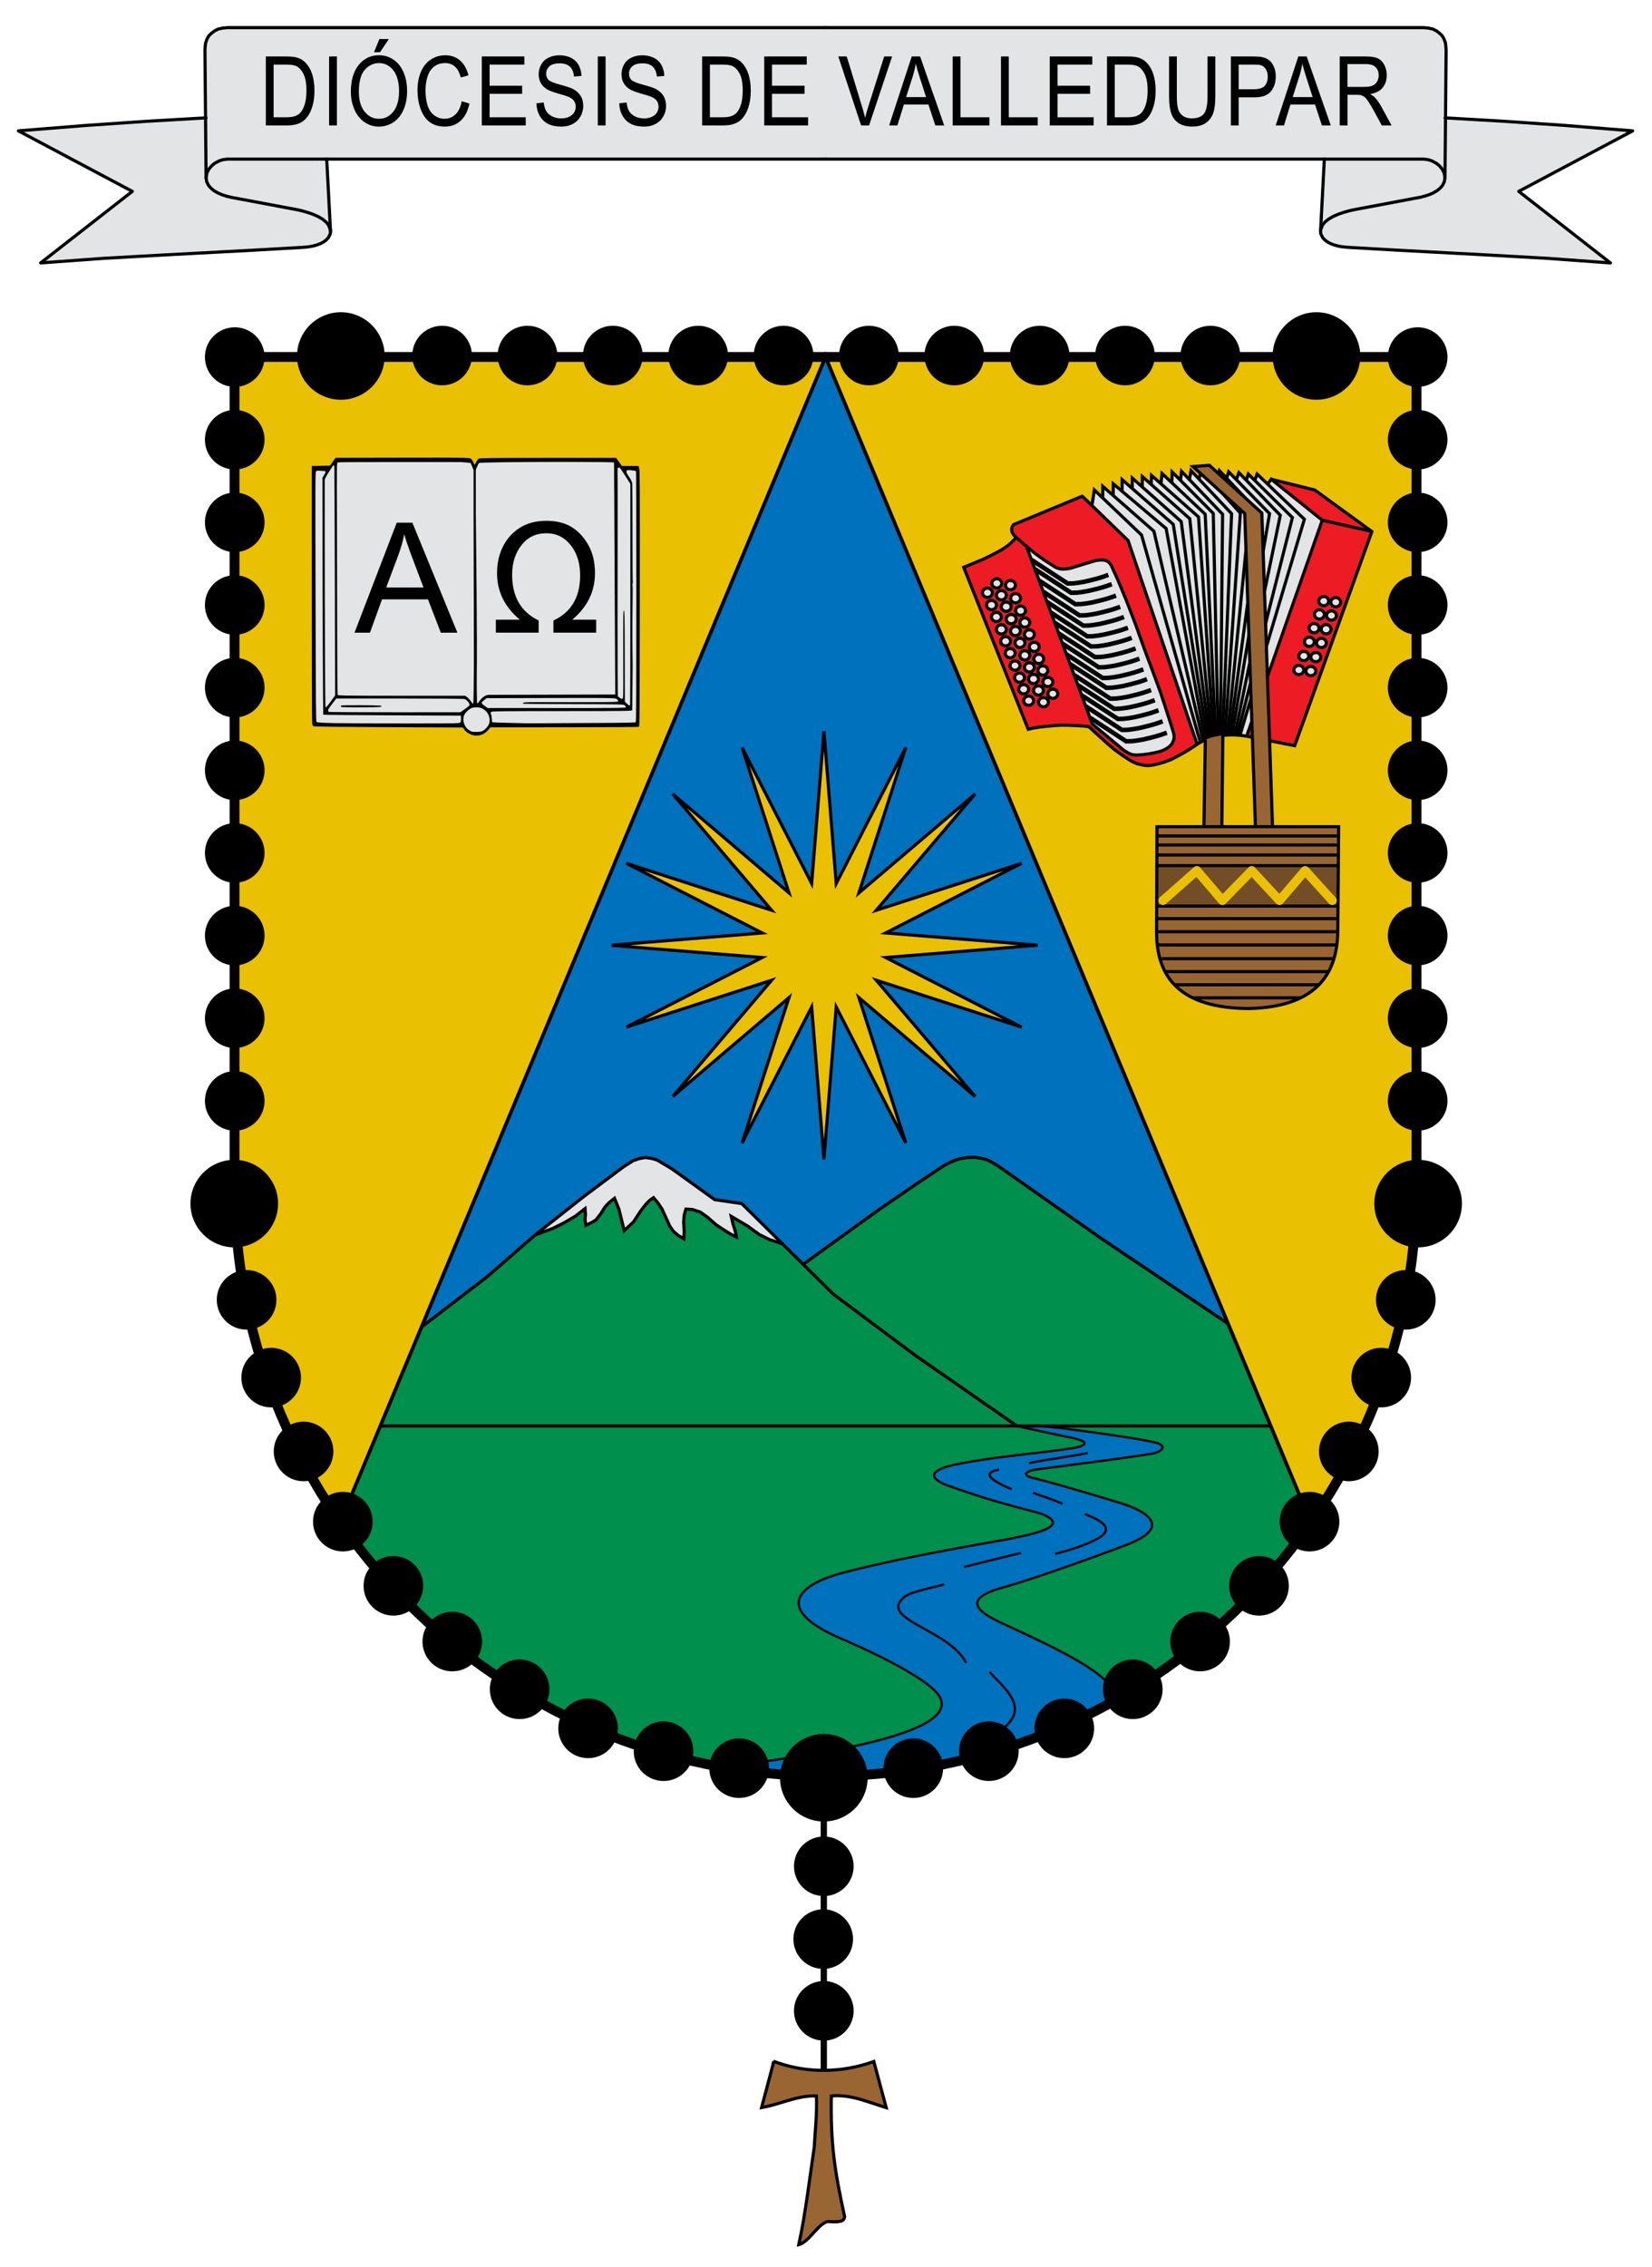 <?xml version="1.0" encoding="UTF-8" standalone="no"?>
<!-- Creator: CorelDRAW -->
<svg
   xmlns:dc="http://purl.org/dc/elements/1.1/"
   xmlns:cc="http://web.resource.org/cc/"
   xmlns:rdf="http://www.w3.org/1999/02/22-rdf-syntax-ns#"
   xmlns:svg="http://www.w3.org/2000/svg"
   xmlns="http://www.w3.org/2000/svg"
   xmlns:sodipodi="http://sodipodi.sourceforge.net/DTD/sodipodi-0.dtd"
   xmlns:inkscape="http://www.inkscape.org/namespaces/inkscape"
   xml:space="preserve"
   width="184.4mm"
   height="252.9mm"
   style="shape-rendering:geometricPrecision; text-rendering:geometricPrecision; image-rendering:optimizeQuality; fill-rule:evenodd; clip-rule:evenodd"
   viewBox="0 0 184.4 252.9"
   sodipodi:version="0.32"
   inkscape:version="0.45.1"
   version="1.0"
   sodipodi:docbase="C:\Documents and Settings\Administrador\Mis documentos\Mis imágenes"
   sodipodi:docname="Escudo de la Diócesis de Valledupar 2.svg"
   inkscape:output_extension="org.inkscape.output.svg.inkscape"
   id="svg2"><sodipodi:namedview
   inkscape:window-height="579"
   inkscape:window-width="813"
   inkscape:pageshadow="2"
   inkscape:pageopacity="0.0"
   guidetolerance="10.0"
   gridtolerance="10.0"
   objecttolerance="10.0"
   borderopacity="1.0"
   bordercolor="#666666"
   pagecolor="#ffffff"
   id="namedview332"
   inkscape:zoom="0.42182681"
   inkscape:cx="326.6929"
   inkscape:cy="448.05118"
   inkscape:window-x="132"
   inkscape:window-y="132"
   inkscape:current-layer="svg2" />
 <defs
   id="defs4">
  <style
   type="text/css"
   id="style6">
   
    .str1 {stroke:black;stroke-width:0.25}
    .str3 {stroke:black;stroke-width:0.35}
    .str0 {stroke:black;stroke-width:0.35;stroke-linecap:round;stroke-linejoin:round}
    .str2 {stroke:black;stroke-width:0.4;stroke-linecap:round;stroke-linejoin:round}
    .str4 {stroke:black;stroke-width:0.5}
    .str7 {stroke:black;stroke-width:0.7}
    .str5 {stroke:#EAC102;stroke-linecap:round;stroke-linejoin:round}
    .str6 {stroke:black;stroke-width:1.1;stroke-linecap:round;stroke-linejoin:round}
    .fil1 {fill:none}
    .fil6 {fill:black}
    .fil4 {fill:#0071BC}
    .fil5 {fill:#008F4C}
    .fil9 {fill:#734D26}
    .fil8 {fill:#996633}
    .fil0 {fill:#E3E4E5}
    .fil3 {fill:#EAC102}
    .fil7 {fill:#ED1C24}
    .fil2 {fill:black;fill-rule:nonzero}
   
  </style>
 </defs>
 <g
   id="imagenes">
  <g
   id="_69165040">
   <polygon
   id="_38235456"
   class="fil0"
   points="92.147,17.753 36.47,17.753 25.407,17.753 24.895,17.813 24.479,17.943 23.959,18.222 23.603,18.517 23.311,18.871 23.096,19.295 23.002,19.813 22.943,13.153 22.877,5.628 22.899,5.248 22.952,4.783 23.127,4.312 23.34,3.958 23.672,3.656 23.991,3.423 24.36,3.241 24.846,3.134 25.407,3.083 92.147,3.083 158.887,3.083 159.449,3.134 159.934,3.241 160.304,3.423 160.623,3.656 160.955,3.958 161.168,4.312 161.343,4.783 161.396,5.248 161.418,5.628 161.352,13.153 161.293,19.813 161.199,19.295 160.984,18.871 160.692,18.517 160.336,18.222 159.816,17.943 159.4,17.813 158.887,17.753 147.825,17.753 " />
   <polygon
   id="_38428568"
   class="fil0"
   points="161.293,19.813 161.352,13.153 167.613,13.514 168.081,13.543 174.725,13.997 182.241,14.6 169.525,21.352 179.758,29.334 172.714,28.822 166.002,28.446 156.069,27.917 150.87,27.62 150.214,27.577 149.761,27.523 149.36,27.449 148.924,27.333 148.489,27.165 148.136,26.968 147.865,26.757 147.634,26.505 147.417,26.059 147.413,25.652 147.623,25.102 147.891,24.775 148.316,24.434 148.823,24.143 149.426,23.882 149.997,23.688 150.598,23.52 151.097,23.405 157.927,22.121 158.476,22.021 159.029,21.884 159.548,21.713 159.987,21.52 160.428,21.26 160.751,20.997 161.026,20.672 161.221,20.274 " />
   <polygon
   id="_39154728"
   class="fil0"
   points="147.413,25.653 147.825,17.753 158.887,17.753 159.4,17.813 159.816,17.943 160.336,18.222 160.692,18.517 160.984,18.871 161.199,19.295 161.293,19.813 161.221,20.274 161.026,20.672 160.751,20.997 160.428,21.26 159.987,21.52 159.548,21.713 159.029,21.884 158.476,22.021 157.927,22.121 151.097,23.405 150.598,23.52 149.997,23.688 149.426,23.882 148.823,24.143 148.316,24.434 147.891,24.775 147.623,25.102 " />
   <polygon
   id="_38428248"
   class="fil0"
   points="26.368,22.121 33.198,23.405 33.697,23.52 34.298,23.688 34.868,23.882 35.472,24.143 35.979,24.434 36.404,24.775 36.672,25.102 36.882,25.652 36.878,26.059 36.661,26.505 36.43,26.757 36.159,26.968 35.806,27.165 35.371,27.333 34.935,27.449 34.534,27.523 34.081,27.577 33.425,27.62 28.226,27.917 18.293,28.446 11.581,28.822 4.537,29.334 14.77,21.352 2.054,14.6 9.57,13.997 16.214,13.543 16.682,13.514 22.943,13.153 23.002,19.813 23.073,20.274 23.269,20.672 23.544,20.997 23.867,21.26 24.308,21.52 24.747,21.713 25.265,21.884 25.819,22.021 " />
   <polygon
   id="_39606624"
   class="fil0"
   points="36.47,17.753 36.882,25.652 36.672,25.102 36.404,24.775 35.979,24.434 35.472,24.143 34.868,23.882 34.298,23.688 33.697,23.52 33.198,23.405 26.368,22.121 25.819,22.021 25.265,21.884 24.747,21.713 24.308,21.52 23.867,21.26 23.544,20.997 23.269,20.672 23.073,20.274 23.002,19.813 23.096,19.295 23.311,18.871 23.603,18.517 23.959,18.222 24.479,17.943 24.895,17.813 25.407,17.753 " />
  </g>
  <g
   id="_40008624">
   <g
   id="g17">
    <line
   id="_40001824"
   class="fil1 str0"
   x1="147.403"
   y1="25.835"
   x2="147.825"
   y2="17.753" />
    <polyline
   id="_63285600"
   class="fil1 str0"
   points="92.147,3.083 158.887,3.083 159.449,3.134 159.934,3.241 160.304,3.423 160.623,3.656 160.955,3.958 161.168,4.312 161.343,4.783 161.396,5.248 161.418,5.628 161.292,19.862 " />
    <polyline
   id="_39952608"
   class="fil1 str0"
   points="92.147,17.753 158.887,17.753 159.4,17.813 159.816,17.943 160.336,18.222 160.692,18.517 160.984,18.871 161.199,19.295 161.293,19.813 161.221,20.274 161.026,20.672 160.751,20.997 160.428,21.26 159.987,21.52 159.548,21.713 159.029,21.884 158.476,22.021 157.927,22.121 151.097,23.405 150.598,23.52 149.997,23.688 149.426,23.882 148.823,24.143 148.316,24.434 147.891,24.775 147.623,25.102 147.413,25.652 147.417,26.059 147.634,26.505 147.865,26.757 148.136,26.968 148.489,27.165 148.924,27.333 149.36,27.449 149.761,27.523 150.214,27.577 150.87,27.62 156.069,27.917 166.002,28.446 172.714,28.822 179.758,29.334 169.525,21.352 182.241,14.6 174.725,13.997 168.081,13.543 167.613,13.514 161.304,13.15 " />
   </g>
   <g
   id="g22">
    <line
   id="_61343400"
   class="fil1 str0"
   x1="36.892"
   y1="25.835"
   x2="36.47"
   y2="17.753" />
    <polyline
   id="_65410504"
   class="fil1 str0"
   points="92.147,3.083 25.407,3.083 24.846,3.134 24.36,3.241 23.991,3.423 23.672,3.656 23.34,3.958 23.127,4.312 22.952,4.783 22.899,5.248 22.877,5.628 23.003,19.862 " />
    <polyline
   id="_40041536"
   class="fil1 str0"
   points="92.147,17.753 25.407,17.753 24.895,17.813 24.479,17.943 23.959,18.222 23.603,18.517 23.311,18.871 23.096,19.295 23.002,19.813 23.073,20.274 23.269,20.672 23.544,20.997 23.867,21.26 24.308,21.52 24.747,21.713 25.265,21.884 25.819,22.021 26.368,22.121 33.198,23.405 33.697,23.52 34.298,23.688 34.868,23.882 35.472,24.143 35.979,24.434 36.404,24.775 36.672,25.102 36.882,25.652 36.878,26.059 36.661,26.505 36.43,26.757 36.159,26.968 35.806,27.165 35.371,27.333 34.935,27.449 34.534,27.523 34.081,27.577 33.425,27.62 28.226,27.917 18.293,28.446 11.581,28.822 4.537,29.334 14.77,21.352 2.054,14.6 9.57,13.997 16.214,13.543 16.682,13.514 22.991,13.15 " />
   </g>
  </g>
  <path
   class="fil2"
   d="M29.674 13.993l0 -7.694 2.261 0c0.51,0 0.9,0.038 1.169,0.111 0.376,0.1 0.697,0.285 0.963,0.55 0.345,0.344 0.605,0.781 0.777,1.315 0.173,0.534 0.258,1.143 0.258,1.829 0,0.584 -0.058,1.102 -0.176,1.553 -0.116,0.452 -0.265,0.826 -0.448,1.121 -0.182,0.296 -0.381,0.528 -0.598,0.697 -0.215,0.17 -0.477,0.299 -0.783,0.387 -0.307,0.088 -0.659,0.131 -1.055,0.131l-2.369 0zm0.868 -0.908l1.402 0c0.433,0 0.774,-0.047 1.02,-0.142 0.246,-0.095 0.442,-0.228 0.588,-0.399 0.206,-0.24 0.367,-0.566 0.482,-0.973 0.115,-0.408 0.173,-0.901 0.173,-1.483 0,-0.804 -0.113,-1.422 -0.338,-1.854 -0.226,-0.433 -0.5,-0.722 -0.822,-0.869 -0.232,-0.106 -0.609,-0.158 -1.124,-0.158l-1.38 0 0 5.878z"
   id="path27" />
  <polygon
   id="1"
   class="fil2"
   points="36.736,13.993 36.736,6.299 37.605,6.299 37.605,13.993 " />
  <path
   id="12"
   class="fil2"
   d="M39.162 10.246c0,-1.277 0.292,-2.277 0.877,-2.999 0.586,-0.722 1.341,-1.084 2.267,-1.084 0.605,0 1.153,0.17 1.639,0.509 0.486,0.34 0.858,0.813 1.113,1.421 0.255,0.606 0.382,1.295 0.382,2.064 0,0.781 -0.133,1.48 -0.402,2.094 -0.269,0.616 -0.65,1.082 -1.142,1.399 -0.494,0.317 -1.024,0.475 -1.594,0.475 -0.619,0 -1.171,-0.174 -1.657,-0.525 -0.488,-0.349 -0.856,-0.828 -1.107,-1.433 -0.251,-0.604 -0.376,-1.245 -0.376,-1.92zm0.896 0.016c0,0.928 0.212,1.657 0.637,2.191 0.426,0.534 0.96,0.801 1.602,0.801 0.654,0 1.192,-0.269 1.614,-0.808 0.422,-0.539 0.634,-1.304 0.634,-2.295 0,-0.625 -0.092,-1.172 -0.272,-1.639 -0.18,-0.468 -0.445,-0.829 -0.792,-1.087 -0.348,-0.256 -0.738,-0.385 -1.171,-0.385 -0.616,0 -1.145,0.247 -1.588,0.743 -0.443,0.494 -0.665,1.322 -0.665,2.479zm1.692 -4.435l0.596 -1.469 1.056 0 -0.985 1.469 -0.668 0z" />
  <path
   id="123"
   class="fil2"
   d="M51.534 11.296l0.87 0.258c-0.182,0.835 -0.51,1.473 -0.983,1.913 -0.474,0.439 -1.052,0.657 -1.736,0.657 -0.708,0 -1.283,-0.168 -1.726,-0.505 -0.443,-0.339 -0.781,-0.828 -1.012,-1.467 -0.231,-0.641 -0.347,-1.329 -0.347,-2.064 0,-0.801 0.13,-1.499 0.391,-2.096 0.261,-0.597 0.633,-1.05 1.116,-1.36 0.482,-0.31 1.012,-0.464 1.591,-0.464 0.657,0 1.209,0.195 1.657,0.588 0.448,0.392 0.76,0.942 0.936,1.653l-0.855 0.236c-0.153,-0.561 -0.373,-0.967 -0.663,-1.224 -0.289,-0.256 -0.653,-0.383 -1.093,-0.383 -0.504,0 -0.925,0.141 -1.264,0.424 -0.339,0.285 -0.578,0.665 -0.714,1.143 -0.138,0.476 -0.206,0.969 -0.206,1.476 0,0.656 0.081,1.225 0.243,1.714 0.164,0.487 0.416,0.853 0.76,1.095 0.344,0.242 0.716,0.362 1.116,0.362 0.486,0 0.897,-0.165 1.235,-0.493 0.338,-0.33 0.566,-0.819 0.685,-1.465z" />
  <polygon
   id="1234"
   class="fil2"
   points="53.782,13.993 53.782,6.299 58.529,6.299 58.529,7.207 54.65,7.207 54.65,9.563 58.283,9.563 58.283,10.466 54.65,10.466 54.65,13.085 58.682,13.085 58.682,13.993 " />
  <path
   id="12345"
   class="fil2"
   d="M59.876 11.521l0.819 -0.084c0.038,0.385 0.128,0.7 0.271,0.948 0.142,0.247 0.362,0.446 0.66,0.598 0.298,0.152 0.634,0.228 1.007,0.228 0.332,0 0.624,-0.057 0.877,-0.172 0.254,-0.116 0.443,-0.274 0.567,-0.475 0.124,-0.203 0.186,-0.421 0.186,-0.659 0,-0.242 -0.06,-0.451 -0.18,-0.632 -0.119,-0.181 -0.317,-0.331 -0.59,-0.453 -0.177,-0.081 -0.566,-0.206 -1.169,-0.376 -0.602,-0.17 -1.026,-0.33 -1.267,-0.48 -0.313,-0.192 -0.547,-0.432 -0.702,-0.717 -0.153,-0.285 -0.229,-0.604 -0.229,-0.958 0,-0.387 0.093,-0.75 0.281,-1.087 0.188,-0.339 0.463,-0.595 0.824,-0.77 0.362,-0.174 0.763,-0.262 1.205,-0.262 0.488,0 0.916,0.091 1.289,0.276 0.371,0.183 0.657,0.453 0.858,0.81 0.199,0.356 0.307,0.761 0.323,1.213l-0.833 0.073c-0.046,-0.485 -0.197,-0.855 -0.456,-1.102 -0.258,-0.249 -0.639,-0.373 -1.143,-0.373 -0.526,0 -0.908,0.113 -1.15,0.339 -0.24,0.226 -0.361,0.498 -0.361,0.815 0,0.278 0.086,0.505 0.255,0.682 0.168,0.179 0.604,0.362 1.31,0.548 0.706,0.188 1.191,0.351 1.454,0.491 0.382,0.208 0.665,0.469 0.847,0.785 0.182,0.317 0.272,0.682 0.272,1.095 0,0.41 -0.099,0.795 -0.3,1.157 -0.2,0.362 -0.488,0.643 -0.862,0.846 -0.374,0.201 -0.796,0.301 -1.264,0.301 -0.595,0 -1.093,-0.1 -1.494,-0.305 -0.402,-0.202 -0.717,-0.507 -0.946,-0.915 -0.228,-0.407 -0.348,-0.869 -0.359,-1.383z" />
  <polygon
   id="123456"
   class="fil2"
   points="66.727,13.993 66.727,6.299 67.596,6.299 67.596,13.993 " />
  <path
   id="1234567"
   class="fil2"
   d="M69.122 11.521l0.819 -0.084c0.038,0.385 0.128,0.7 0.271,0.948 0.142,0.247 0.362,0.446 0.66,0.598 0.298,0.152 0.634,0.228 1.007,0.228 0.332,0 0.624,-0.057 0.877,-0.172 0.254,-0.116 0.443,-0.274 0.567,-0.475 0.124,-0.203 0.186,-0.421 0.186,-0.659 0,-0.242 -0.06,-0.451 -0.18,-0.632 -0.119,-0.181 -0.317,-0.331 -0.59,-0.453 -0.177,-0.081 -0.566,-0.206 -1.169,-0.376 -0.602,-0.17 -1.026,-0.33 -1.267,-0.48 -0.313,-0.192 -0.547,-0.432 -0.702,-0.717 -0.153,-0.285 -0.229,-0.604 -0.229,-0.958 0,-0.387 0.093,-0.75 0.281,-1.087 0.188,-0.339 0.463,-0.595 0.824,-0.77 0.362,-0.174 0.763,-0.262 1.205,-0.262 0.488,0 0.916,0.091 1.289,0.276 0.371,0.183 0.657,0.453 0.858,0.81 0.199,0.356 0.307,0.761 0.323,1.213l-0.833 0.073c-0.046,-0.485 -0.197,-0.855 -0.456,-1.102 -0.258,-0.249 -0.639,-0.373 -1.143,-0.373 -0.526,0 -0.908,0.113 -1.15,0.339 -0.24,0.226 -0.361,0.498 -0.361,0.815 0,0.278 0.086,0.505 0.255,0.682 0.168,0.179 0.604,0.362 1.31,0.548 0.706,0.188 1.191,0.351 1.454,0.491 0.382,0.208 0.665,0.469 0.847,0.785 0.182,0.317 0.272,0.682 0.272,1.095 0,0.41 -0.099,0.795 -0.3,1.157 -0.2,0.362 -0.488,0.643 -0.862,0.846 -0.374,0.201 -0.796,0.301 -1.264,0.301 -0.595,0 -1.093,-0.1 -1.494,-0.305 -0.402,-0.202 -0.717,-0.507 -0.946,-0.915 -0.228,-0.407 -0.348,-0.869 -0.359,-1.383z" />
  <path
   id="12345678"
   class="fil2"
   d="M78.373 13.993l0 -7.694 2.261 0c0.51,0 0.9,0.038 1.169,0.111 0.376,0.1 0.697,0.285 0.963,0.55 0.345,0.344 0.605,0.781 0.777,1.315 0.173,0.534 0.258,1.143 0.258,1.829 0,0.584 -0.058,1.102 -0.176,1.553 -0.116,0.452 -0.265,0.826 -0.448,1.121 -0.182,0.296 -0.381,0.528 -0.598,0.697 -0.215,0.17 -0.477,0.299 -0.783,0.387 -0.307,0.088 -0.659,0.131 -1.055,0.131l-2.369 0zm0.868 -0.908l1.402 0c0.433,0 0.774,-0.047 1.02,-0.142 0.246,-0.095 0.442,-0.228 0.588,-0.399 0.206,-0.24 0.367,-0.566 0.482,-0.973 0.115,-0.408 0.173,-0.901 0.173,-1.483 0,-0.804 -0.113,-1.422 -0.338,-1.854 -0.226,-0.433 -0.5,-0.722 -0.822,-0.869 -0.232,-0.106 -0.609,-0.158 -1.124,-0.158l-1.38 0 0 5.878z" />
  <polygon
   id="123456789"
   class="fil2"
   points="85.305,13.993 85.305,6.299 90.051,6.299 90.051,7.207 86.173,7.207 86.173,9.563 89.805,9.563 89.805,10.466 86.173,10.466 86.173,13.085 90.204,13.085 90.204,13.993 " />
  <path
   id="12345678910"
   class="fil2"
   d="M96.118 13.993l-2.544 -7.694 0.942 0 1.706 5.589c0.138,0.448 0.252,0.869 0.344,1.259 0.102,-0.419 0.22,-0.838 0.355,-1.259l1.773 -5.589 0.887 0 -2.571 7.694 -0.891 0z" />
  <path
   id="1234567891011"
   class="fil2"
   d="M99.248 13.993l2.522 -7.694 0.936 0 2.687 7.694 -0.991 0 -0.766 -2.331 -2.745 0 -0.72 2.331 -0.923 0zm1.894 -3.16l2.227 0 -0.686 -2.13c-0.208,-0.647 -0.364,-1.179 -0.465,-1.596 -0.084,0.494 -0.202,0.984 -0.355,1.471l-0.722 2.255z" />
  <polygon
   id="123456789101112"
   class="fil2"
   points="106.34,13.993 106.34,6.299 107.21,6.299 107.21,13.085 110.443,13.085 110.443,13.993 " />
  <polygon
   id="12345678910111213"
   class="fil2"
   points="111.731,13.993 111.731,6.299 112.601,6.299 112.601,13.085 115.834,13.085 115.834,13.993 " />
  <polygon
   id="1234567891011121314"
   class="fil2"
   points="117.177,13.993 117.177,6.299 121.924,6.299 121.924,7.207 118.045,7.207 118.045,9.563 121.678,9.563 121.678,10.466 118.045,10.466 118.045,13.085 122.077,13.085 122.077,13.993 " />
  <path
   id="123456789101112131415"
   class="fil2"
   d="M123.566 13.993l0 -7.694 2.261 0c0.51,0 0.9,0.038 1.169,0.111 0.376,0.1 0.697,0.285 0.963,0.55 0.345,0.344 0.605,0.781 0.777,1.315 0.173,0.534 0.258,1.143 0.258,1.829 0,0.584 -0.058,1.102 -0.176,1.553 -0.116,0.452 -0.265,0.826 -0.448,1.121 -0.182,0.296 -0.381,0.528 -0.598,0.697 -0.215,0.17 -0.477,0.299 -0.783,0.387 -0.307,0.088 -0.659,0.131 -1.055,0.131l-2.369 0zm0.868 -0.908l1.402 0c0.433,0 0.774,-0.047 1.02,-0.142 0.246,-0.095 0.442,-0.228 0.588,-0.399 0.206,-0.24 0.367,-0.566 0.482,-0.973 0.115,-0.408 0.173,-0.901 0.173,-1.483 0,-0.804 -0.113,-1.422 -0.338,-1.854 -0.226,-0.433 -0.5,-0.722 -0.822,-0.869 -0.232,-0.106 -0.609,-0.158 -1.124,-0.158l-1.38 0 0 5.878z" />
  <path
   id="12345678910111213141516"
   class="fil2"
   d="M134.788 6.299l0.87 0 0 4.446c0,0.772 -0.075,1.387 -0.225,1.842 -0.15,0.455 -0.419,0.824 -0.809,1.109 -0.39,0.287 -0.9,0.428 -1.533,0.428 -0.615,0 -1.119,-0.124 -1.509,-0.373 -0.391,-0.247 -0.671,-0.607 -0.838,-1.078 -0.168,-0.471 -0.251,-1.113 -0.251,-1.928l0 -4.446 0.868 0 0 4.441c0,0.668 0.053,1.161 0.159,1.476 0.105,0.317 0.289,0.561 0.546,0.733 0.258,0.172 0.575,0.258 0.948,0.258 0.639,0 1.095,-0.17 1.367,-0.511 0.271,-0.339 0.407,-0.991 0.407,-1.956l0 -4.441z" />
  <path
   id="1234567891011121314151617"
   class="fil2"
   d="M137.393 13.993l0 -7.694 2.477 0c0.436,0 0.769,0.025 0.998,0.073 0.323,0.063 0.593,0.183 0.812,0.36 0.217,0.176 0.393,0.425 0.526,0.742 0.133,0.319 0.199,0.668 0.199,1.05 0,0.654 -0.177,1.209 -0.532,1.662 -0.356,0.451 -0.998,0.679 -1.926,0.679l-1.685 0 0 3.128 -0.868 0zm0.868 -4.036l1.698 0c0.561,0 0.96,-0.122 1.196,-0.367 0.235,-0.245 0.353,-0.589 0.353,-1.034 0,-0.323 -0.069,-0.598 -0.208,-0.828 -0.139,-0.229 -0.321,-0.38 -0.549,-0.453 -0.147,-0.045 -0.416,-0.068 -0.81,-0.068l-1.68 0 0 2.75z" />
  <path
   id="123456789101112131415161718"
   class="fil2"
   d="M142.399 13.993l2.522 -7.694 0.936 0 2.687 7.694 -0.991 0 -0.766 -2.331 -2.745 0 -0.72 2.331 -0.923 0zm1.894 -3.16l2.227 0 -0.686 -2.13c-0.208,-0.647 -0.364,-1.179 -0.465,-1.596 -0.084,0.494 -0.202,0.984 -0.355,1.471l-0.722 2.255z" />
  <path
   id="12345678910111213141516171819"
   class="fil2"
   d="M149.542 13.993l0 -7.694 2.911 0c0.585,0 1.03,0.07 1.335,0.208 0.304,0.138 0.547,0.382 0.731,0.731 0.182,0.351 0.272,0.738 0.272,1.161 0,0.546 -0.15,1.005 -0.453,1.379 -0.301,0.374 -0.767,0.613 -1.397,0.715 0.231,0.129 0.405,0.256 0.524,0.383 0.254,0.272 0.494,0.614 0.722,1.023l1.142 2.094 -1.093 0 -0.868 -1.601c-0.254,-0.46 -0.463,-0.815 -0.628,-1.059 -0.164,-0.245 -0.31,-0.417 -0.44,-0.514 -0.13,-0.099 -0.261,-0.167 -0.396,-0.206 -0.099,-0.023 -0.26,-0.036 -0.484,-0.036l-1.008 0 0 3.416 -0.868 0zm0.868 -4.298l1.868 0c0.396,0 0.708,-0.048 0.931,-0.145 0.225,-0.097 0.394,-0.251 0.511,-0.462 0.116,-0.211 0.174,-0.441 0.174,-0.69 0,-0.364 -0.112,-0.663 -0.338,-0.897 -0.225,-0.235 -0.581,-0.351 -1.069,-0.351l-2.078 0 0 2.546z" />
  <g
   id="g5003"
   inkscape:label="Escudo">
  </g>
  <g
   id="g4901"
   inkscape:label="Piezas">
  </g>
  <g
   id="g4903"
   inkscape:label="Muebles">
   <g
   id="g4781"
   inkscape:label="Escudo">
   </g>
   <g
   id="g4783"
   inkscape:label="Piezas">
   </g>
   <g
   id="g4907"
   inkscape:label="Ornamento">
   </g>
   <g
   id="g4983"
   inkscape:label="Borde 3px">
   </g>
  </g>
  <g
   id="g10850">
  </g>
  <g
   id="g11729"
   inkscape:label="Escudo">
  </g>
  <g
   id="g12876"
   inkscape:label="Piezas">
  </g>
  <g
   id="g12878"
   inkscape:label="Ornamento">
  </g>
  <g
   id="g4921"
   inkscape:label="Borde 3px">
  </g>
  <g
   id="g4270"
   inkscape:label="Escudo">
  </g>
  <g
   id="g4272"
   inkscape:label="Piezas">
  </g>
  <g
   id="g4274"
   inkscape:label="Muebles">
  </g>
  <g
   id="g4276"
   inkscape:label="Ornamento">
  </g>
 </g>
 <g
   id="fondo">
  <sodipodi:namedview
   id="base"
   pagecolor="#ffffff"
   bordercolor="#666666"
   borderopacity="1.0"
   gridtolerance="10000"
   guidetolerance="10"
   objecttolerance="10"
   inkscape:pageopacity="0.0"
   inkscape:pageshadow="2"
   inkscape:zoom="0.34716322"
   inkscape:cx="151.39335"
   inkscape:cy="693.47191"
   inkscape:document-units="px"
   inkscape:current-layer="layer1"
   inkscape:window-width="1280"
   inkscape:window-height="753"
   inkscape:window-x="-4"
   inkscape:window-y="-4"
   showguides="true"
   showgrid="false"
   inkscape:guide-bbox="true"
   height="975px"
   width="550px" />
  <g
   id="layer4"
   inkscape:groupmode="layer"
   inkscape:label="Piezas">
  </g>
  <g
   id="layer5"
   inkscape:groupmode="layer"
   inkscape:label="Muebles">
  </g>
  <g
   id="layer2"
   inkscape:groupmode="layer"
   inkscape:label="Ornamento">
  </g>
  <g
   id="layer6"
   inkscape:groupmode="layer"
   inkscape:label="Borde 3px">
  </g>
  <path
   class="fil3"
   d="M158.114 132.188l0 -72.589 0 -19.775 -65.967 0 54.171 130.019c7.415,-10.648 11.772,-23.585 11.796,-37.539l0 -0.116z"
   id="path71" />
  <path
   class="fil3"
   d="M37.976 169.843l54.171 -130.019 -65.967 0 0 26.792 0 65.572c0,13.998 4.36,26.978 11.796,37.655z"
   id="path73" />
  <path
   class="fil4"
   d="M146.319 169.843l-54.171 -130.019 -54.171 130.019c11.918,17.113 31.737,28.312 54.171,28.312 22.434,0 42.254,-11.199 54.171,-28.312z"
   id="path75" />
  <polygon
   class="fil5"
   points="75.724,137.854 75.168,137.382 74.764,136.805 73.899,134.902 73.438,134.205 72.948,133.623 72.564,133.886 72.194,134.239 71.534,135.075 70.712,136.331 69.673,137.3 69.082,134.902 68.593,133.69 67.971,134.195 67.525,134.671 67.075,135.395 66.516,136.113 65.995,136.422 65.41,136.702 65.301,136.063 65.353,135.506 65.305,134.844 64.237,135.68 62.995,136.409 61.704,137.054 59.744,137.773 54.398,142.429 47.051,148.063 42.454,159.094 141.84,159.094 137.086,147.685 122.892,138.151 111.331,130.035 110.776,129.697 110.215,129.415 109.588,129.241 108.877,129.125 107.986,129.144 107.166,129.273 106.495,129.499 105.938,129.745 105.343,130.058 102.645,131.855 98.015,135.027 89.657,141.059 87.343,138.772 85.897,138.305 84.744,137.728 83.475,136.805 81.624,135.709 81.807,136.519 82.054,137.283 82.206,138.017 81.571,137.696 80.754,137.192 79.921,136.635 78.994,135.822 78.168,135.231 77.288,134.941 76.563,134.893 76.37,135.572 76.312,136.331 76.368,137.34 76.329,138.201 "
   id="polygon77" />
  <polygon
   class="fil0"
   points="75.168,137.382 75.724,137.854 76.329,138.201 76.368,137.34 76.312,136.331 76.37,135.572 76.563,134.893 77.288,134.941 78.168,135.231 78.994,135.822 79.921,136.635 80.754,137.192 81.571,137.696 82.206,138.017 82.054,137.283 81.807,136.519 81.624,135.709 83.475,136.805 84.744,137.728 85.897,138.305 87.343,138.772 82.8,134.281 79.769,133.838 75.022,130.418 73.346,129.417 72.695,129.233 72.047,129.14 71.364,129.259 70.685,129.487 69.597,130.177 65.157,133.498 59.799,137.725 59.744,137.773 61.704,137.054 62.995,136.409 64.237,135.68 65.305,134.844 65.353,135.506 65.301,136.063 65.41,136.702 65.995,136.422 66.516,136.113 67.075,135.395 67.525,134.671 67.971,134.195 68.593,133.69 69.082,134.902 69.673,137.3 70.712,136.331 71.534,135.075 72.194,134.239 72.564,133.886 72.948,133.623 73.438,134.205 73.899,134.902 74.764,136.805 "
   id="polygon79" />
  <path
   class="fil1 str1"
   d="M115.296 166.554c0.953,0.328 2.24,0.752 3.318,1.212"
   id="path81" />
  <path
   class="fil1 str1"
   d="M121.115 168.913c0.334,0.233 4.245,1.349 1.142,2.888 -1.683,0.835 -3.024,1.163 -4.478,1.561"
   id="path83" />
  <path
   class="fil1 str1"
   d="M105.41 176.765c-0.746,0.233 -3.701,0.793 -4.429,1.382 -3.132,2.531 5.007,3.615 6.856,7.38"
   id="path85" />
  <path
   class="fil1 str1"
   d="M110.466 186.526c1.045,1.299 3.972,3.364 2.325,5.486 -0.865,1.114 -1.932,1.713 -4.044,3.221"
   id="path87" />
  <path
   class="fil1 str1"
   d="M113.966 173.253c-2.304,0.573 -5.021,1.221 -6.348,1.574"
   id="path89" />
  <path
   class="fil1 str1"
   d="M121.384 162.105c-0.728,0.221 -4.564,0.721 -6.524,1.129"
   id="path91" />
  <path
   class="fil1 str1"
   d="M111.51 163.959c-1.697,0.307 -1.396,1.013 1.415,2.191"
   id="path93" />
  <path
   class="fil5"
   d="M113.514 159.094l-71.06 0 -4.478 10.749c9.88,14.188 25.192,24.311 42.922,27.357 0.177,-0.375 26.938,-2.652 24,-7.879 -1.317,-2.344 -9.988,-6.071 -10.94,-6.475 -7.314,-3.105 -5.505,-5.904 0.255,-7.406 5.719,-1.491 12.523,-2.699 18.666,-3.788 1.925,-0.416 7.084,-1.336 3.308,-2.782 -4.697,-1.254 -6.28,-1.654 -10.698,-3.247 -1.607,-0.704 -1.723,-1.363 0.172,-1.985 1.872,-0.52 5.748,-1.053 8.549,-1.366 1.964,-0.225 3.911,-0.452 5.848,-0.76 2.834,-0.689 -1.15,-1.208 -1.788,-1.381 -0.36,-0.089 -4.594,-0.96 -4.756,-1.037z"
   id="path95" />
  <path
   class="fil5"
   d="M128.534 162.198c-5.149,0.779 -7.725,1.068 -12.906,1.752 -1.498,0.262 -1.424,0.758 0.026,1.022 3.351,0.863 8.618,2.476 9.228,2.659 2.993,0.895 6.014,2.643 1.162,4.605 -1.022,0.428 -10.318,3.849 -14.062,4.87 -5.849,1.595 -1.399,3.409 0.891,4.464 6.707,3.087 11.945,5.78 11.607,8.131 8.692,-4.897 16.162,-11.707 21.839,-19.859l-4.479 -10.749 -25.826 0 2.398 0.233c5.343,0.686 8.663,1.186 10.596,1.618 1.256,0.341 0.869,0.994 -0.473,1.253z"
   id="path97" />
 </g>
 <g
   id="Elementos">
  <g
   id="_38535040">
   <path
   id="path2195"
   class="fil6"
   d="M52.685 81.993c-0.355,-0.116 -0.695,-0.352 -0.872,-0.607l-0.153 -0.218 -8.309 -0.037c-5.006,-0.022 -8.321,-0.062 -8.34,-0.099 -0.017,-0.034 -0.069,-0.081 -0.116,-0.104 -0.079,-0.04 -0.085,-0.806 -0.093,-12.142 -0.004,-6.655 -0.006,-13.157 -0.004,-14.448l0.004 -2.349 1.014 -0.018 1.014 -0.018 0.312 -0.438 0.312 -0.438 7.467 -0.014c6.552,-0.012 7.485,-0.002 7.614,0.087 0.131,0.089 0.231,0.249 0.401,0.638 0.044,0.102 0.07,0.076 0.199,-0.2 0.081,-0.174 0.208,-0.359 0.282,-0.411 0.114,-0.08 1.312,-0.094 7.75,-0.094l7.616 0 0.313 0.45 0.313 0.45 0.931 0.003 0.931 0.003 0.079 0.268c0.071,0.242 0.077,1.656 0.065,14.529 -0.013,13.169 -0.02,14.264 -0.096,14.306 -0.045,0.025 -3.795,0.048 -8.333,0.05l-8.251 0.005 -0.218 0.272c-0.453,0.564 -1.176,0.79 -1.834,0.574z" />
   <path
   id="path2193"
   class="fil0"
   d="M53.21 78.914c-0.479,0.004 -0.692,0.086 -1.026,0.396 -0.369,0.343 -0.485,0.608 -0.454,1.04 0.031,0.44 0.233,0.821 0.567,1.067 0.313,0.231 0.416,0.256 0.987,0.241 0.342,-0.009 0.502,-0.047 0.675,-0.157 0.282,-0.18 0.57,-0.53 0.64,-0.778 0.256,-0.909 -0.441,-1.818 -1.39,-1.81z"
   sodipodi:nodetypes="cscccscssccsssscccssccccccsccsscccscccsccccccsssscccscccccssssssssssssssssssssssssccssssscccscccssccsscccsccccccscccsssssssscccsscccsscccssssssc" />
   <path
   id="path2193_0"
   class="fil0"
   d="M37.538 77.93l-0.479 0.629c-0.391,0.514 -0.469,0.648 -0.421,0.726 0.032,0.052 0.044,0.115 0.026,0.138 -0.018,0.024 3.289,0.044 7.349,0.044l7.381 -0.002 0.303 -0.216c0.667,-0.476 0.717,-0.52 0.717,-0.648 0,-0.166 -0.324,-0.527 -0.547,-0.608 -0.105,-0.038 -2.971,-0.062 -7.251,-0.063l-7.078 0z"
   sodipodi:nodetypes="cscccscssccsssscccssccccccsccsscccscccsccccccsssscccscccccssssssssssssssssssssssssccssssscccscccssccsscccsccccccscccsssssssscccsscccsscccssssssc" />
   <path
   id="path2193_1"
   class="fil0"
   d="M65.459 77.87c-0.991,0 -2.282,0.002 -3.968,0.006l-7.162 0.017 -0.274 0.208c-0.15,0.114 -0.28,0.253 -0.288,0.306 -0.009,0.061 0.112,0.188 0.323,0.34l0.337 0.243 7.722 0.006c6.547,0.004 7.722,-0.009 7.722,-0.088 0,-0.051 -0.061,-0.149 -0.137,-0.216 -0.13,-0.116 -0.42,-0.122 -5.723,-0.134 -3.072,-0.007 -5.598,-0.031 -5.613,-0.05 -0.118,-0.16 0.139,-0.181 1.963,-0.172 1.058,0.005 3.438,0.006 5.289,0.002 3.175,-0.007 3.365,-0.015 3.354,-0.126 -0.006,-0.065 -0.088,-0.17 -0.182,-0.235 -0.12,-0.083 -0.392,-0.107 -3.365,-0.107z"
   sodipodi:nodetypes="cscccscssccsssscccssccccccsccsscccscccsccccccsssscccscccccssssssssssssssssssssssssccssssscccscccssccsscccsccccccscccsssssssscccsscccsscccssssssc" />
   <path
   id="path2193_2"
   class="fil0"
   d="M35.491 52.515c-0.15,0.004 -0.171,0.034 -0.218,0.097 -0.079,0.107 -0.083,0.989 -0.051,13.971 0.03,12.249 0.044,13.869 0.11,13.959 0.1,0.134 2.154,0.17 10.061,0.17 5.878,0 5.935,-0.001 6.007,-0.134 0.045,-0.083 0.067,-0.249 0.058,-0.436l-0.014 -0.302 -7.667 -0.034c-4.217,-0.018 -7.681,-0.05 -7.695,-0.069 -0.028,-0.038 -0.078,-12.367 -0.085,-21.152l-0.005 -5.283 0.179 -0.293c0.214,-0.353 0.223,-0.446 0.042,-0.457 -0.318,-0.02 -0.518,-0.034 -0.648,-0.036 -0.027,-0 -0.052,-0.001 -0.073,0z"
   sodipodi:nodetypes="cscccscssccsssscccssccccccsccsscccscccsccccccsssscccscccccssssssssssssssssssssssssccssssscccscccssccsscccsccccccscccsssssssscccsscccsscccssssssc" />
   <path
   id="path2193_3"
   class="fil0"
   d="M70.192 52.452c-0.097,-0.002 -0.171,0.003 -0.199,0.017 -0.039,0.02 -0.071,0.093 -0.071,0.159 0,0.122 0.064,0.238 0.412,0.757 0.103,0.154 0.206,0.384 0.229,0.514 0.023,0.13 0.04,2.673 0.037,5.65 -0.003,2.977 0.011,5.398 0.031,5.381 0.02,-0.017 0.013,0.054 -0.016,0.157 -0.029,0.103 -0.035,0.194 -0.012,0.203 0.022,0.01 0.024,1.053 0.003,2.317 -0.029,1.784 -0.024,4.512 0.011,6.728 0.001,0.037 -0.01,1.124 -0.023,2.416 -0.013,1.292 -0.025,2.402 -0.025,2.466 -0.001,0.111 -0.406,0.117 -7.824,0.117 -6.41,0 -7.841,0.015 -7.915,0.088 -0.084,0.083 -0.085,0.103 -0.009,0.3 0.044,0.116 0.081,0.346 0.081,0.512 0,0.166 0.022,0.318 0.048,0.34 0.026,0.022 0.939,0.057 2.027,0.078 1.088,0.021 1.982,0.043 1.986,0.048 0.004,0.005 0.609,0.003 1.343,-0.006 0.734,-0.009 3.421,-0.024 5.97,-0.034 3.443,-0.013 4.651,-0.036 4.694,-0.094 0.043,-0.059 0.059,-3.51 0.059,-14.003 0,-7.658 -0.013,-13.953 -0.03,-13.988 -0.025,-0.054 -0.516,-0.119 -0.807,-0.124z"
   sodipodi:nodetypes="cscccscssccsssscccssccccccsccsscccscccsccccccsssscccscccccssssssssssssssssssssssssccssssscccscccssccsscccsccccccscccsssssssscccsscccsscccssssssc" />
   <path
   id="path2193_4"
   class="fil0"
   d="M69.106 52.152c-0.02,-0.001 -0.038,0.007 -0.058,0.019l-0.115 0.069 0.009 3.276 -0.011 13.938c0.003,4.451 0.017,8.135 0.031,8.185 0.04,0.142 0.404,0.367 0.516,0.319 0.097,-0.041 0.099,-0.11 0.093,-3.578 -0.01,-6.123 -0.008,-6.252 0.076,-6.252 0.065,0 0.076,0.626 0.087,5.077l0.012 5.077 0.241 0.225c0.286,0.266 0.312,0.271 0.348,0.073 0.015,-0.083 0.027,-5.651 0.026,-12.373l0 -12.222 -0.6 -0.942c-0.453,-0.711 -0.572,-0.886 -0.657,-0.891z"
   sodipodi:nodetypes="cscccscssccsssscccssccccccsccsscccscccsccccccsssscccscccccssssssssssssssssssssssssccssssscccscccssccsscccsccccccscccsssssssscccsscccsscccssssssc" />
   <path
   id="path2193_5"
   class="fil0"
   d="M37.244 51.888c-0.021,0 -0.126,0.137 -0.232,0.304 -0.105,0.167 -0.267,0.416 -0.359,0.554 -0.092,0.137 -0.222,0.358 -0.288,0.491l-0.12 0.243 0.002 6.636c0.002,8.517 0.046,18.684 0.081,18.759 0.045,0.098 0.175,-0.04 0.637,-0.679l0.443 -0.612 -0.031 -12.696c-0.017,-6.983 -0.046,-12.764 -0.064,-12.847 -0.018,-0.083 -0.049,-0.151 -0.07,-0.151z"
   sodipodi:nodetypes="cscccscssccsssscccssccccccsccsscccscccsccccccsssscccscccccssssssssssssssssssssssssccssssscccscccssccsscccsccccccscccsssssssscccsscccsscccssssssc" />
   <path
   id="path2193_6"
   class="fil0"
   d="M44.218 51.546c-3.537,-0.001 -6.474,0.016 -6.528,0.04 -0.098,0.042 -0.1,0.094 -0.076,6.833 0.013,3.734 0.025,9.539 0.026,12.898 0.002,3.638 0.022,6.147 0.05,6.206 0.04,0.086 0.957,0.099 7.148,0.101l7.103 0.002 0.227 0.18c0.124,0.099 0.315,0.31 0.423,0.47 0.182,0.269 0.2,0.28 0.241,0.155 0.024,-0.074 0.053,-2.035 0.065,-4.358 -0.017,-15.845 -0.005,1.119 -0.034,-16.731l-0.003 -4.905 -0.163 -0.39 -0.163 -0.392 -0.445 -0.052c-0.245,-0.029 -0.67,-0.052 -0.944,-0.052 -0.274,0 -3.391,-0.001 -6.927,-0.002z"
   sodipodi:nodetypes="cscccscssccsssscccssccccccsccsscccscccsccccccsssscccscccccssssssssssssssssssssssssccssssscccscccssccsscccsccccccscccsssssssscccsscccsscccssssssc" />
   <path
   id="path2193_7"
   class="fil0"
   d="M62.026 51.533c-4.037,0.007 -8.469,0.052 -8.547,0.119 -0.058,0.05 -0.164,0.243 -0.236,0.43l-0.132 0.34 0 4.681c0.029,3.554 0.163,13.617 0.104,18.529 -0.014,0.772 0.028,2.76 0.028,2.76 0.015,0.04 0.029,0.074 0.051,0.072 0.067,-0.008 0.127,-0.113 0.252,-0.293 0.029,-0.042 0.261,-0.313 0.323,-0.356 0.093,-0.065 0.175,-0.13 0.289,-0.184 0.09,-0.043 0.182,-0.107 0.451,-0.108l14.066 -0.038 -0.132 -25.881c-0.081,-0.046 -2.199,-0.068 -4.823,-0.071 -0.547,-0.001 -1.116,-0.001 -1.693,0z"
   sodipodi:nodetypes="cscccscssccsssscccssccccccsccsscccscccsccccccsssscccscccccssssssssssssssssssssssssccssssscccscccssccsscccsccccccscccsssssssscccsscccsscccssssssc" />
   <path
   id="path2185"
   class="fil6"
   d="M38.06 78.856c-0.017,-0.038 -0.01,-0.098 0.016,-0.133 0.029,-0.039 0.911,-0.056 2.281,-0.044 1.946,0.017 2.234,0.032 2.234,0.12 0,0.088 -0.287,0.102 -2.249,0.113 -1.495,0.008 -2.26,-0.011 -2.281,-0.056z" />
  </g>
  <line
   class="fil1 str2"
   x1="146.319"
   y1="169.843"
   x2="92.147"
   y2="39.824"
   id="line113" />
  <line
   class="fil1 str2"
   x1="37.976"
   y1="169.843"
   x2="92.147"
   y2="39.824"
   id="line115" />
  <g
   id="_61489368">
   <g
   id="g118">
    <g
   id="g120">
     <path
   id="_39590504"
   class="fil0"
   d="M124.257 55.279l-1.16 -1.018 -0.009 1.297 -0.935 -0.891 -0.268 1.737 4.031 3.896 7.709 22.739c1.164,-0.725 1.9,-0.885 2.874,-0.991 0.902,-0.098 1.843,-0.057 2.656,0.088l8.44 -24.097 -5.7 -4.573 -0.393 0.548 -1.18 -1.128 -0.259 0.715 -0.724 -0.715 -0.224 0.697 -0.825 -0.849 -0.294 0.777 -0.855 -0.874 -0.219 0.727 -0.81 -0.858 -0.186 0.767 -0.77 -0.857 -0.234 0.934 -0.798 -0.881 -0.294 0.976 -0.882 -0.935 -0.177 1.002 -0.888 -0.927 -0.115 1.009 -0.929 -0.936 -0.032 1.204 -1.098 -1.036 -0.118 1.146 -1.054 -0.932 -0.037 1.009 -0.988 -0.877 -0.008 1.157 -1.111 -0.986 -0.008 1.157 -1.129 -0.988 -0.009 1.297 -0.98 -0.828 -0.009 1.297z" />
     <path
   id="_62415328"
   class="fil7"
   d="M147.758 66.549c0.306,0 0.554,0.231 0.554,0.515 0,0.285 -0.248,0.515 -0.554,0.515 -0.306,0 -0.554,-0.231 -0.554,-0.515 0,-0.285 0.248,-0.515 0.554,-0.515zm-0.48 1.486c0.306,0 0.554,0.231 0.554,0.515 0,0.285 -0.248,0.515 -0.554,0.515 -0.306,0 -0.554,-0.231 -0.554,-0.515 0,-0.285 0.248,-0.515 0.554,-0.515zm-0.598 1.532c0.306,0 0.554,0.231 0.554,0.515 0,0.285 -0.248,0.515 -0.554,0.515 -0.306,0 -0.554,-0.231 -0.554,-0.515 0,-0.285 0.248,-0.515 0.554,-0.515zm-0.524 1.524c0.306,0 0.554,0.231 0.554,0.515 0,0.285 -0.248,0.515 -0.554,0.515 -0.306,0 -0.554,-0.231 -0.554,-0.515 0,-0.285 0.248,-0.515 0.554,-0.515zm-0.622 1.585c0.306,0 0.554,0.231 0.554,0.515 0,0.285 -0.248,0.515 -0.554,0.515 -0.306,0 -0.554,-0.231 -0.554,-0.515 0,-0.285 0.248,-0.515 0.554,-0.515zm-0.557 1.555c0.306,0 0.554,0.231 0.554,0.515 0,0.285 -0.248,0.515 -0.554,0.515 -0.306,0 -0.554,-0.231 -0.554,-0.515 0,-0.285 0.248,-0.515 0.554,-0.515zm2.493 -4.027c0,-0.285 0.248,-0.515 0.554,-0.515 0.306,0 0.554,0.231 0.554,0.515 0,0.285 -0.248,0.515 -0.554,0.515 -0.306,0 -0.554,-0.231 -0.554,-0.515zm-0.524 1.524c0,-0.285 0.248,-0.515 0.554,-0.515 0.306,0 0.554,0.231 0.554,0.515 0,0.285 -0.248,0.515 -0.554,0.515 -0.306,0 -0.554,-0.231 -0.554,-0.515zm-0.069 1.07c0.306,0 0.554,0.231 0.554,0.515 0,0.285 -0.248,0.515 -0.554,0.515 -0.306,0 -0.554,-0.231 -0.554,-0.515 0,-0.285 0.248,-0.515 0.554,-0.515zm-0.557 1.555c0.306,0 0.554,0.231 0.554,0.515 0,0.285 -0.248,0.515 -0.554,0.515 -0.306,0 -0.554,-0.231 -0.554,-0.515 0,-0.285 0.248,-0.515 0.554,-0.515zm2.228 -7.167c0,-0.285 0.248,-0.515 0.554,-0.515 0.306,0 0.554,0.231 0.554,0.515 0,0.285 -0.248,0.515 -0.554,0.515 -0.306,0 -0.554,-0.231 -0.554,-0.515zm0.074 0.971c0.306,0 0.554,0.231 0.554,0.515 0,0.285 -0.248,0.515 -0.554,0.515 -0.306,0 -0.554,-0.231 -0.554,-0.515 0,-0.285 0.248,-0.515 0.554,-0.515zm-1.027 -10.117l-8.44 24.097 5.364 1.058 8.612 -23.894 -5.536 -1.261z" />
     <polygon
   id="_61485256"
   class="fil7"
   points="147.594,58.04 153.13,59.301 146.759,54.671 141.894,53.467 " />
     <path
   id="_62145184"
   class="fil7"
   d="M113.441 59.97l-0.275 0.281 -0.344 0.351 -0.409 0.335 -0.557 0.366 -0.622 0.351 -0.868 0.442 -0.737 0.351 -0.966 0.396 -1.09 0.449 7.199 18.072 0.508 -0.122 0.721 -0.122 0.852 -0.091 0.852 -0.076 0.688 -0.046 0.77 0 0.983 0.046 0.786 0.046 0.606 0.076 2.039 1.86 0.817 0.693 0.894 0.643 0.778 0.512 0.415 0.233 0.433 0.189 0.438 0.108 0.36 0.076 0.409 0.03 0.459 -0.046 0.393 -0.076 0.409 -0.107 0.442 -0.122 0.442 -0.152 0.442 -0.168 0.852 -0.442 0.606 -0.335 0.508 -0.305 0.52 -0.339 0.43 -0.286 -7.709 -22.739 -4.031 -3.896 -1.081 -1.045 -7.668 3.172 -0.149 0.226 -0.066 0.29 0.049 0.32 0.147 0.274 0.279 0.29 0.045 0.039zm4.917 3.497l0.328 0.03 0.377 -0.03 0.393 -0.061 0.491 -0.152 2.358 -0.716 0.246 -0.03 0.311 -0.03 0.295 0 0.311 0.076 0.246 0.122 0.18 0.198 0.131 0.183 0.775 1.697 0.983 2.379 0.983 2.562 1.049 2.928 0.917 2.44 0.786 2.135 0.517 1.56 0.671 2.073 0.279 0.899 0.066 0.32 0 0.32 -0.082 0.305 -0.131 0.274 -0.18 0.229 -0.295 0.244 -0.36 0.213 -0.442 0.183 -0.59 0.152 -0.737 0.137 -0.721 0.091 -0.606 0.046 -0.475 -0.03 -0.377 -0.137 -0.557 -0.32 -3.571 -2.973 -0.265 -0.715 -0.47 -1.266 -0.456 -1.231 -0.419 -1.131 -0.419 -1.13 -0.449 -1.212 -0.406 -1.093 -0.442 -1.193 -0.423 -1.141 -0.439 -1.185 -0.419 -1.129 -0.443 -1.194 -0.423 -1.14 -0.463 -1.25 -0.473 -1.275 -0.385 -1.039 -0.559 -1.509 0.918 0.762 1.097 0.793 1.245 0.793 0.262 0.107 0.262 0.061zm-1.392 12.106c0.306,0 0.554,0.231 0.554,0.515 0,0.285 -0.248,0.515 -0.554,0.515 -0.306,0 -0.554,-0.231 -0.554,-0.515 0,-0.285 0.248,-0.515 0.554,-0.515zm-0.491 2.256c0.306,0 0.554,0.231 0.554,0.515 0,0.285 -0.248,0.515 -0.554,0.515 -0.306,0 -0.554,-0.231 -0.554,-0.515 0,-0.285 0.248,-0.515 0.554,-0.515zm1.048 -0.945c0.306,0 0.554,0.231 0.554,0.515 0,0.285 -0.248,0.515 -0.554,0.515 -0.306,0 -0.554,-0.231 -0.554,-0.515 0,-0.285 0.248,-0.515 0.554,-0.515zm-1.572 -3.887c0.306,0 0.554,0.231 0.554,0.515 0,0.285 -0.248,0.515 -0.554,0.515 -0.306,0 -0.554,-0.231 -0.554,-0.515 0,-0.285 0.248,-0.515 0.554,-0.515zm-0.59 2.241c0.306,0 0.554,0.231 0.554,0.515 0,0.285 -0.248,0.515 -0.554,0.515 -0.306,0 -0.554,-0.231 -0.554,-0.515 0,-0.285 0.248,-0.515 0.554,-0.515zm0.003 1.796c0,-0.285 0.248,-0.515 0.554,-0.515 0.306,0 0.554,0.231 0.554,0.515 0,0.285 -0.248,0.515 -0.554,0.515 -0.306,0 -0.554,-0.231 -0.554,-0.515zm-0.543 0.628c0.306,0 0.554,0.231 0.554,0.515 0,0.285 -0.248,0.515 -0.554,0.515 -0.306,0 -0.554,-0.231 -0.554,-0.515 0,-0.285 0.248,-0.515 0.554,-0.515zm1.589 -3.369c0.306,0 0.554,0.231 0.554,0.515 0,0.285 -0.248,0.515 -0.554,0.515 -0.306,0 -0.554,-0.231 -0.554,-0.515 0,-0.285 0.248,-0.515 0.554,-0.515zm-0.966 -2.637c0.306,0 0.554,0.231 0.554,0.515 0,0.285 -0.248,0.515 -0.554,0.515 -0.306,0 -0.554,-0.231 -0.554,-0.515 0,-0.285 0.248,-0.515 0.554,-0.515zm-0.54 2.287c0.306,0 0.554,0.231 0.554,0.515 0,0.285 -0.248,0.515 -0.554,0.515 -0.306,0 -0.554,-0.231 -0.554,-0.515 0,-0.285 0.248,-0.515 0.554,-0.515zm0 -3.674c0.306,0 0.554,0.231 0.554,0.515 0,0.285 -0.248,0.515 -0.554,0.515 -0.306,0 -0.554,-0.231 -0.554,-0.515 0,-0.285 0.248,-0.515 0.554,-0.515zm-0.639 6.113c0.306,0 0.554,0.231 0.554,0.515 0,0.285 -0.248,0.515 -0.554,0.515 -0.306,0 -0.554,-0.231 -0.554,-0.515 0,-0.285 0.248,-0.515 0.554,-0.515zm0.131 -3.78c0.306,0 0.554,0.231 0.554,0.515 0,0.285 -0.248,0.515 -0.554,0.515 -0.306,0 -0.554,-0.231 -0.554,-0.515 0,-0.285 0.248,-0.515 0.554,-0.515zm0 -3.659c0.306,0 0.554,0.231 0.554,0.515 0,0.285 -0.248,0.515 -0.554,0.515 -0.306,0 -0.554,-0.231 -0.554,-0.515 0,-0.285 0.248,-0.515 0.554,-0.515zm-0.59 6.143c0.306,0 0.554,0.231 0.554,0.515 0,0.285 -0.248,0.515 -0.554,0.515 -0.306,0 -0.554,-0.231 -0.554,-0.515 0,-0.285 0.248,-0.515 0.554,-0.515zm-0.508 -1.341c0.306,0 0.554,0.231 0.554,0.515 0,0.285 -0.248,0.515 -0.554,0.515 -0.306,0 -0.554,-0.231 -0.554,-0.515 0,-0.285 0.248,-0.515 0.554,-0.515zm0.003 -2.015c0,-0.285 0.248,-0.515 0.554,-0.515 0.306,0 0.554,0.231 0.554,0.515 0,0.285 -0.248,0.515 -0.554,0.515 -0.306,0 -0.554,-0.231 -0.554,-0.515zm-0.543 0.628c0.306,0 0.554,0.231 0.554,0.515 0,0.285 -0.248,0.515 -0.554,0.515 -0.306,0 -0.554,-0.231 -0.554,-0.515 0,-0.285 0.248,-0.515 0.554,-0.515zm1.163 -4.741c0.306,0 0.554,0.231 0.554,0.515 0,0.285 -0.248,0.515 -0.554,0.515 -0.306,0 -0.554,-0.231 -0.554,-0.515 0,-0.285 0.248,-0.515 0.554,-0.515zm-0.573 2.271c0.306,0 0.554,0.231 0.554,0.515 0,0.285 -0.248,0.515 -0.554,0.515 -0.306,0 -0.554,-0.231 -0.554,-0.515 0,-0.285 0.248,-0.515 0.554,-0.515zm-1.097 1.143c0.306,0 0.554,0.231 0.554,0.515 0,0.285 -0.248,0.515 -0.554,0.515 -0.306,0 -0.554,-0.231 -0.554,-0.515 0,-0.285 0.248,-0.515 0.554,-0.515zm0.622 -2.47c0.306,0 0.554,0.231 0.554,0.515 0,0.285 -0.248,0.515 -0.554,0.515 -0.306,0 -0.554,-0.231 -0.554,-0.515 0,-0.285 0.248,-0.515 0.554,-0.515zm-1.097 1.143c0.306,0 0.554,0.231 0.554,0.515 0,0.285 -0.248,0.515 -0.554,0.515 -0.306,0 -0.554,-0.231 -0.554,-0.515 0,-0.285 0.248,-0.515 0.554,-0.515zm1.589 -3.475c0.306,0 0.554,0.231 0.554,0.515 0,0.285 -0.248,0.515 -0.554,0.515 -0.306,0 -0.554,-0.231 -0.554,-0.515 0,-0.285 0.248,-0.515 0.554,-0.515zm-1.048 0.945c0.306,0 0.554,0.231 0.554,0.515 0,0.285 -0.248,0.515 -0.554,0.515 -0.306,0 -0.554,-0.231 -0.554,-0.515 0,-0.285 0.248,-0.515 0.554,-0.515zm-1.097 1.143c0.306,0 0.554,0.231 0.554,0.515 0,0.285 -0.248,0.515 -0.554,0.515 -0.306,0 -0.554,-0.231 -0.554,-0.515 0,-0.285 0.248,-0.515 0.554,-0.515zm1.572 -3.552c0.306,0 0.554,0.231 0.554,0.515 0,0.285 -0.248,0.515 -0.554,0.515 -0.306,0 -0.554,-0.231 -0.554,-0.515 0,-0.285 0.248,-0.515 0.554,-0.515zm-1.523 -0.198c0.306,0 0.554,0.231 0.554,0.515 0,0.285 -0.248,0.515 -0.554,0.515 -0.306,0 -0.554,-0.231 -0.554,-0.515 0,-0.285 0.248,-0.515 0.554,-0.515zm0.508 1.326c0.306,0 0.554,0.231 0.554,0.515 0,0.285 -0.248,0.515 -0.554,0.515 -0.306,0 -0.554,-0.231 -0.554,-0.515 0,-0.285 0.248,-0.515 0.554,-0.515zm-1.097 1.097c0.306,0 0.554,0.231 0.554,0.515 0,0.285 -0.248,0.515 -0.554,0.515 -0.306,0 -0.554,-0.231 -0.554,-0.515 0,-0.285 0.248,-0.515 0.554,-0.515zm-0.459 -1.372c0.306,0 0.554,0.231 0.554,0.515 0,0.285 -0.248,0.515 -0.554,0.515 -0.306,0 -0.554,-0.231 -0.554,-0.515 0,-0.285 0.248,-0.515 0.554,-0.515z" />
     <polygon
   id="_61845008"
   class="fil0"
   points="128.733,75.061 127.816,72.621 126.767,69.693 125.784,67.132 124.801,64.753 124.026,63.055 123.895,62.872 123.714,62.674 123.469,62.552 123.158,62.476 122.863,62.476 122.552,62.507 122.306,62.537 119.947,63.253 119.456,63.406 119.063,63.467 118.686,63.497 118.359,63.467 118.097,63.406 117.835,63.299 116.59,62.507 115.492,61.714 114.575,60.952 115.134,62.46 115.52,63.499 115.992,64.774 116.456,66.023 116.878,67.163 117.321,68.357 117.74,69.486 118.179,70.671 118.602,71.812 119.045,73.005 119.45,74.098 119.899,75.31 120.319,76.44 120.738,77.572 121.194,78.802 121.664,80.069 121.929,80.784 125.5,83.756 126.057,84.076 126.433,84.213 126.908,84.244 127.514,84.198 128.235,84.107 128.972,83.969 129.561,83.817 130.004,83.634 130.364,83.421 130.659,83.177 130.839,82.948 130.97,82.674 131.052,82.369 131.052,82.049 130.986,81.729 130.708,80.829 130.036,78.756 129.52,77.196 " />
    </g>
    <g
   id="g127">
     <polyline
   id="_62079064"
   class="fil1 str3"
   points="133.624,83.039 125.915,60.3 120.803,55.359 113.135,58.531 112.987,58.757 112.921,59.046 112.97,59.366 113.118,59.641 113.396,59.93 114.575,60.952 115.492,61.714 116.59,62.507 117.835,63.299 118.097,63.406 118.359,63.467 118.686,63.497 119.063,63.467 119.456,63.406 119.947,63.253 122.306,62.537 122.552,62.507 122.863,62.476 123.158,62.476 123.469,62.552 123.714,62.674 123.895,62.872 124.026,63.055 124.801,64.753 125.784,67.132 126.767,69.693 127.816,72.621 128.733,75.061 129.52,77.196 130.036,78.756 130.708,80.829 130.986,81.729 131.052,82.049 131.052,82.369 130.97,82.674 130.839,82.948 130.659,83.177 130.364,83.421 130.004,83.634 129.561,83.817 128.972,83.969 128.235,84.107 127.514,84.198 126.908,84.244 126.433,84.213 126.057,84.076 125.5,83.756 121.929,80.784 114.575,60.952 " />
     <polyline
   id="_62415056"
   class="fil1 str3"
   points="121.884,56.404 122.153,54.667 127.423,59.69 133.972,82.8 " />
     <polyline
   id="_62147688"
   class="fil1 str3"
   points="123.088,55.558 123.097,54.261 128.799,59.263 134.265,82.573 " />
     <polyline
   id="_62145064"
   class="fil1 str3"
   points="124.257,55.279 124.267,53.982 130.165,58.968 134.504,82.451 " />
     <polyline
   id="_39510088"
   class="fil1 str3"
   points="125.246,54.81 125.256,53.513 130.958,58.5 134.761,82.348 " />
     <polyline
   id="_39559128"
   class="fil1 str3"
   points="126.385,54.501 126.393,53.344 131.851,58.19 134.998,82.244 " />
     <polyline
   id="_39563008"
   class="fil1 str3"
   points="127.504,54.33 127.512,53.173 132.81,57.877 135.228,82.183 " />
     <polyline
   id="_39557520"
   class="fil1 str3"
   points="128.5,54.05 128.537,53.041 133.78,57.677 135.455,82.124 " />
     <polyline
   id="_61414288"
   class="fil1 str3"
   points="129.59,53.973 129.709,52.827 134.524,57.369 135.697,82.077 " />
     <polyline
   id="_61407768"
   class="fil1 str3"
   points="130.807,53.863 130.839,52.659 135.425,57.278 135.972,82.042 " />
     <polyline
   id="_40826536"
   class="fil1 str3"
   points="131.768,53.595 131.883,52.586 136.467,57.372 136.23,82.017 " />
     <polyline
   id="_39387216"
   class="fil1 str3"
   points="132.771,53.513 132.948,52.511 137.472,57.308 136.475,82.004 " />
     <polyline
   id="_38708472"
   class="fil1 str3"
   points="133.83,53.446 134.124,52.471 138.452,57.248 136.74,81.983 " />
     <polyline
   id="_38824104"
   class="fil1 str3"
   points="134.922,53.352 135.156,52.417 139.491,57.237 137.029,81.968 " />
     <polyline
   id="_61479416"
   class="fil1 str3"
   points="135.926,53.274 136.113,52.507 140.633,57.293 137.273,81.954 " />
     <polyline
   id="_39387192"
   class="fil1 str3"
   points="136.923,53.365 137.143,52.638 141.71,57.311 137.529,81.962 " />
     <polyline
   id="_40690208"
   class="fil1 str3"
   points="137.997,53.512 138.291,52.735 142.91,57.491 137.837,81.966 " />
     <polyline
   id="_39559392"
   class="fil1 str3"
   points="139.116,53.584 139.339,52.888 144.261,57.746 138.128,81.953 " />
     <polyline
   id="_61492376"
   class="fil1 str3"
   points="140.063,53.603 140.322,52.888 145.597,57.932 138.422,81.988 " />
     <polyline
   id="_61485232"
   class="fil1 str3"
   points="141.502,54.016 141.894,53.467 147.594,58.04 139.154,82.137 " />
     <polyline
   id="_61676712"
   class="fil1 str3"
   points="141.894,53.467 146.759,54.671 153.13,59.301 144.518,83.195 139.154,82.137 " />
     <line
   id="_39562080"
   class="fil1 str3"
   x1="147.594"
   y1="58.04"
   x2="153.13"
   y2="59.301" />
     <path
   id="_39550560"
   class="fil1 str3"
   d="M139.154 82.137c-0.813,-0.145 -1.754,-0.185 -2.656,-0.088 -0.974,0.105 -1.71,0.266 -2.874,0.991l-0.43 0.286 -0.52 0.339 -0.508 0.305 -0.606 0.335 -0.852 0.442 -0.442 0.168 -0.442 0.152 -0.442 0.122 -0.409 0.107 -0.393 0.076 -0.459 0.046 -0.409 -0.03 -0.36 -0.076 -0.438 -0.108 -0.433 -0.189 -0.415 -0.233 -0.778 -0.512 -0.894 -0.643 -0.817 -0.693 -2.039 -1.86 -0.606 -0.076 -0.786 -0.046 -0.983 -0.046 -0.77 0 -0.688 0.046 -0.852 0.076 -0.852 0.091 -0.721 0.122 -0.508 0.122 -7.199 -18.072 1.09 -0.449 0.966 -0.396 0.737 -0.351 0.868 -0.442 0.622 -0.351 0.557 -0.366 0.409 -0.335 0.344 -0.351 0.275 -0.281" />
     <polyline
   id="_39552192"
   class="fil1 str4"
   points="115.134,62.46 119.178,65.098 119.816,65.083 120.422,65.006 121.045,64.9 121.634,64.763 122.24,64.61 122.732,64.473 123.158,64.336 123.714,64.138 " />
     <polyline
   id="_39917544"
   class="fil1 str4"
   points="115.52,63.499 119.563,66.137 120.202,66.122 120.808,66.046 121.43,65.939 122.02,65.802 122.626,65.649 123.117,65.512 123.543,65.375 124.1,65.177 " />
     <polyline
   id="_39917296"
   class="fil1 str4"
   points="115.992,64.774 120.036,67.412 120.674,67.397 121.28,67.32 121.903,67.214 122.492,67.076 123.098,66.924 123.59,66.787 124.016,66.65 124.572,66.451 " />
     <polyline
   id="_39917048"
   class="fil1 str4"
   points="116.456,66.023 120.499,68.661 121.138,68.646 121.744,68.57 122.366,68.463 122.956,68.326 123.562,68.174 124.053,68.036 124.479,67.899 125.036,67.701 " />
     <polyline
   id="_39915736"
   class="fil1 str4"
   points="116.878,67.163 120.922,69.801 121.56,69.786 122.166,69.71 122.789,69.603 123.378,69.466 123.984,69.313 124.476,69.176 124.902,69.039 125.458,68.841 " />
     <polyline
   id="_39909816"
   class="fil1 str4"
   points="117.321,68.357 121.364,70.995 122.003,70.98 122.609,70.903 123.232,70.797 123.821,70.66 124.427,70.507 124.918,70.37 125.344,70.233 125.901,70.035 " />
     <polyline
   id="_39909568"
   class="fil1 str4"
   points="117.74,69.486 121.783,72.124 122.422,72.109 123.028,72.033 123.65,71.926 124.24,71.789 124.846,71.636 125.337,71.499 125.763,71.362 126.32,71.164 " />
     <polyline
   id="_39909320"
   class="fil1 str4"
   points="118.179,70.671 122.222,73.309 122.861,73.294 123.467,73.217 124.09,73.111 124.679,72.974 125.285,72.821 125.777,72.684 126.202,72.547 126.759,72.349 " />
     <polyline
   id="_39909072"
   class="fil1 str4"
   points="118.602,71.812 122.645,74.449 123.284,74.434 123.89,74.358 124.513,74.251 125.102,74.114 125.708,73.962 126.2,73.825 126.625,73.687 127.182,73.489 " />
     <polyline
   id="_39908824"
   class="fil1 str4"
   points="119.045,73.005 123.088,75.642 123.727,75.627 124.333,75.551 124.955,75.444 125.545,75.307 126.151,75.155 126.642,75.017 127.068,74.88 127.625,74.682 " />
     <polyline
   id="_39908576"
   class="fil1 str4"
   points="119.45,74.098 123.493,76.736 124.132,76.721 124.738,76.645 125.36,76.538 125.95,76.401 126.556,76.248 127.047,76.111 127.473,75.974 128.03,75.776 " />
     <polyline
   id="_39908328"
   class="fil1 str4"
   points="119.899,75.31 123.943,77.948 124.582,77.933 125.188,77.856 125.81,77.75 126.4,77.613 127.006,77.46 127.497,77.323 127.923,77.186 128.48,76.988 " />
     <polyline
   id="_39908080"
   class="fil1 str4"
   points="120.319,76.44 124.362,79.078 125.001,79.063 125.607,78.987 126.229,78.88 126.819,78.743 127.425,78.59 127.916,78.453 128.342,78.316 128.899,78.118 " />
     <polyline
   id="_39907832"
   class="fil1 str4"
   points="120.738,77.572 124.781,80.209 125.42,80.194 126.026,80.118 126.648,80.011 127.238,79.874 127.844,79.722 128.335,79.584 128.761,79.447 129.318,79.249 " />
     <polyline
   id="_39907584"
   class="fil1 str4"
   points="121.194,78.802 125.238,81.44 125.876,81.425 126.482,81.349 127.105,81.242 127.694,81.105 128.3,80.952 128.792,80.815 129.218,80.678 129.774,80.48 " />
     <polyline
   id="_39907336"
   class="fil1 str4"
   points="121.664,80.069 125.707,82.707 126.346,82.691 126.952,82.615 127.574,82.508 128.164,82.371 128.77,82.219 129.261,82.082 129.687,81.944 130.244,81.746 " />
     <path
   id="_39907088"
   class="fil0 str3"
   d="M110.772 66.135c0,-0.285 -0.248,-0.515 -0.554,-0.515 -0.306,0 -0.554,0.231 -0.554,0.515 0,0.285 0.248,0.515 0.554,0.515 0.306,0 0.554,-0.231 0.554,-0.515z" />
     <path
   id="_39906840"
   class="fil0 str3"
   d="M111.231 67.506c0,-0.285 -0.248,-0.515 -0.554,-0.515 -0.306,0 -0.554,0.231 -0.554,0.515 0,0.285 0.248,0.515 0.554,0.515 0.306,0 0.554,-0.231 0.554,-0.515z" />
     <path
   id="_39906592"
   class="fil0 str3"
   d="M112.328 66.409c0,-0.285 -0.248,-0.515 -0.554,-0.515 -0.306,0 -0.554,0.231 -0.554,0.515 0,0.285 0.248,0.515 0.554,0.515 0.306,0 0.554,-0.231 0.554,-0.515z" />
     <path
   id="_39906344"
   class="fil0 str3"
   d="M111.821 65.083c0,-0.285 -0.248,-0.515 -0.554,-0.515 -0.306,0 -0.554,0.231 -0.554,0.515 0,0.285 0.248,0.515 0.554,0.515 0.306,0 0.554,-0.231 0.554,-0.515z" />
     <path
   id="_39906096"
   class="fil0 str3"
   d="M113.344 65.281c0,-0.285 -0.248,-0.515 -0.554,-0.515 -0.306,0 -0.554,0.231 -0.554,0.515 0,0.285 0.248,0.515 0.554,0.515 0.306,0 0.554,-0.231 0.554,-0.515z" />
     <path
   id="_39905848"
   class="fil0 str3"
   d="M113.917 66.744c0,-0.285 -0.248,-0.515 -0.554,-0.515 -0.306,0 -0.554,0.231 -0.554,0.515 0,0.285 0.248,0.515 0.554,0.515 0.306,0 0.554,-0.231 0.554,-0.515z" />
     <path
   id="_39905600"
   class="fil0 str3"
   d="M112.869 67.689c0,-0.285 -0.248,-0.515 -0.554,-0.515 -0.306,0 -0.554,0.231 -0.554,0.515 0,0.285 0.248,0.515 0.554,0.515 0.306,0 0.554,-0.231 0.554,-0.515z" />
     <path
   id="_39905352"
   class="fil0 str3"
   d="M111.772 68.833c0,-0.285 -0.248,-0.515 -0.554,-0.515 -0.306,0 -0.554,0.231 -0.554,0.515 0,0.285 0.248,0.515 0.554,0.515 0.306,0 0.554,-0.231 0.554,-0.515z" />
     <path
   id="_39905104"
   class="fil0 str3"
   d="M149.655 67.186c0,-0.285 -0.248,-0.515 -0.554,-0.515 -0.306,0 -0.554,0.231 -0.554,0.515 0,0.285 0.248,0.515 0.554,0.515 0.306,0 0.554,-0.231 0.554,-0.515z" />
     <path
   id="_39904856"
   class="fil0 str3"
   d="M148.312 67.064c0,-0.285 -0.248,-0.515 -0.554,-0.515 -0.306,0 -0.554,0.231 -0.554,0.515 0,0.285 0.248,0.515 0.554,0.515 0.306,0 0.554,-0.231 0.554,-0.515z" />
     <path
   id="_39904608"
   class="fil0 str3"
   d="M114.474 68.131c0,-0.285 -0.248,-0.515 -0.554,-0.515 -0.306,0 -0.554,0.231 -0.554,0.515 0,0.285 0.248,0.515 0.554,0.515 0.306,0 0.554,-0.231 0.554,-0.515z" />
     <path
   id="_39904360"
   class="fil0 str3"
   d="M113.426 69.076c0,-0.285 -0.248,-0.515 -0.554,-0.515 -0.306,0 -0.554,0.231 -0.554,0.515 0,0.285 0.248,0.515 0.554,0.515 0.306,0 0.554,-0.231 0.554,-0.515z" />
     <path
   id="_39904112"
   class="fil0 str3"
   d="M112.328 70.22c0,-0.285 -0.248,-0.515 -0.554,-0.515 -0.306,0 -0.554,0.231 -0.554,0.515 0,0.285 0.248,0.515 0.554,0.515 0.306,0 0.554,-0.231 0.554,-0.515z" />
     <path
   id="_39903864"
   class="fil0 str3"
   d="M114.949 69.458c0,-0.285 -0.248,-0.515 -0.554,-0.515 -0.306,0 -0.554,0.231 -0.554,0.515 0,0.285 0.248,0.515 0.554,0.515 0.306,0 0.554,-0.231 0.554,-0.515z" />
     <path
   id="_39903616"
   class="fil0 str3"
   d="M113.901 70.403c0,-0.285 -0.248,-0.515 -0.554,-0.515 -0.306,0 -0.554,0.231 -0.554,0.515 0,0.285 0.248,0.515 0.554,0.515 0.306,0 0.554,-0.231 0.554,-0.515z" />
     <path
   id="_39903368"
   class="fil0 str3"
   d="M112.803 71.546c0,-0.285 -0.248,-0.515 -0.554,-0.515 -0.306,0 -0.554,0.231 -0.554,0.515 0,0.285 0.248,0.515 0.554,0.515 0.306,0 0.554,-0.231 0.554,-0.515z" />
     <path
   id="_39903120"
   class="fil0 str3"
   d="M115.457 70.784c0,-0.285 -0.248,-0.515 -0.554,-0.515 -0.306,0 -0.554,0.231 -0.554,0.515 0,0.285 0.248,0.515 0.554,0.515 0.306,0 0.554,-0.231 0.554,-0.515z" />
     <path
   id="_39902920"
   class="fil0 str3"
   d="M114.408 71.729c0,-0.285 -0.248,-0.515 -0.554,-0.515 -0.306,0 -0.554,0.231 -0.554,0.515 0,0.285 0.248,0.515 0.554,0.515 0.306,0 0.554,-0.231 0.554,-0.515z" />
     <path
   id="_39902720"
   class="fil0 str3"
   d="M113.311 72.872c0,-0.285 -0.248,-0.515 -0.554,-0.515 -0.306,0 -0.554,0.231 -0.554,0.515 0,0.285 0.248,0.515 0.554,0.515 0.306,0 0.554,-0.231 0.554,-0.515z" />
     <path
   id="_39902520"
   class="fil0 str3"
   d="M115.997 72.171c0,-0.285 -0.248,-0.515 -0.554,-0.515 -0.306,0 -0.554,0.231 -0.554,0.515 0,0.285 0.248,0.515 0.554,0.515 0.306,0 0.554,-0.231 0.554,-0.515z" />
     <path
   id="_39902320"
   class="fil0 str3"
   d="M114.949 73.116c0,-0.285 -0.248,-0.515 -0.554,-0.515 -0.306,0 -0.554,0.231 -0.554,0.515 0,0.285 0.248,0.515 0.554,0.515 0.306,0 0.554,-0.231 0.554,-0.515z" />
     <path
   id="_39902120"
   class="fil0 str3"
   d="M113.852 74.259c0,-0.285 -0.248,-0.515 -0.554,-0.515 -0.306,0 -0.554,0.231 -0.554,0.515 0,0.285 0.248,0.515 0.554,0.515 0.306,0 0.554,-0.231 0.554,-0.515z" />
     <path
   id="_39901920"
   class="fil0 str3"
   d="M116.505 73.512c0,-0.285 -0.248,-0.515 -0.554,-0.515 -0.306,0 -0.554,0.231 -0.554,0.515 0,0.285 0.248,0.515 0.554,0.515 0.306,0 0.554,-0.231 0.554,-0.515z" />
     <path
   id="_39901720"
   class="fil0 str3"
   d="M115.457 74.457c0,-0.285 -0.248,-0.515 -0.554,-0.515 -0.306,0 -0.554,0.231 -0.554,0.515 0,0.285 0.248,0.515 0.554,0.515 0.306,0 0.554,-0.231 0.554,-0.515z" />
     <path
   id="_39901520"
   class="fil0 str3"
   d="M114.359 75.601c0,-0.285 -0.248,-0.515 -0.554,-0.515 -0.306,0 -0.554,0.231 -0.554,0.515 0,0.285 0.248,0.515 0.554,0.515 0.306,0 0.554,-0.231 0.554,-0.515z" />
     <path
   id="_39901320"
   class="fil0 str3"
   d="M116.963 74.808c0,-0.285 -0.248,-0.515 -0.554,-0.515 -0.306,0 -0.554,0.231 -0.554,0.515 0,0.285 0.248,0.515 0.554,0.515 0.306,0 0.554,-0.231 0.554,-0.515z" />
     <path
   id="_39901120"
   class="fil0 str3"
   d="M115.915 75.753c0,-0.285 -0.248,-0.515 -0.554,-0.515 -0.306,0 -0.554,0.231 -0.554,0.515 0,0.285 0.248,0.515 0.554,0.515 0.306,0 0.554,-0.231 0.554,-0.515z" />
     <path
   id="_39900920"
   class="fil0 str3"
   d="M114.818 76.896c0,-0.285 -0.248,-0.515 -0.554,-0.515 -0.306,0 -0.554,0.231 -0.554,0.515 0,0.285 0.248,0.515 0.554,0.515 0.306,0 0.554,-0.231 0.554,-0.515z" />
     <path
   id="_39900720"
   class="fil0 str3"
   d="M117.52 76.088c0,-0.285 -0.248,-0.515 -0.554,-0.515 -0.306,0 -0.554,0.231 -0.554,0.515 0,0.285 0.248,0.515 0.554,0.515 0.306,0 0.554,-0.231 0.554,-0.515z" />
     <path
   id="_39900520"
   class="fil0 str3"
   d="M116.472 77.034c0,-0.285 -0.248,-0.515 -0.554,-0.515 -0.306,0 -0.554,0.231 -0.554,0.515 0,0.285 0.248,0.515 0.554,0.515 0.306,0 0.554,-0.231 0.554,-0.515z" />
     <path
   id="_62415376"
   class="fil0 str3"
   d="M115.375 78.177c0,-0.285 -0.248,-0.515 -0.554,-0.515 -0.306,0 -0.554,0.231 -0.554,0.515 0,0.285 0.248,0.515 0.554,0.515 0.306,0 0.554,-0.231 0.554,-0.515z" />
     <path
   id="_39592632"
   class="fil0 str3"
   d="M118.077 77.4c0,-0.285 -0.248,-0.515 -0.554,-0.515 -0.306,0 -0.554,0.231 -0.554,0.515 0,0.285 0.248,0.515 0.554,0.515 0.306,0 0.554,-0.231 0.554,-0.515z" />
     <path
   id="_41167088"
   class="fil0 str3"
   d="M117.029 78.345c0,-0.285 -0.248,-0.515 -0.554,-0.515 -0.306,0 -0.554,0.231 -0.554,0.515 0,0.285 0.248,0.515 0.554,0.515 0.306,0 0.554,-0.231 0.554,-0.515z" />
     <path
   id="_61490728"
   class="fil0 str3"
   d="M149.175 68.673c0,-0.285 -0.248,-0.515 -0.554,-0.515 -0.306,0 -0.554,0.231 -0.554,0.515 0,0.285 0.248,0.515 0.554,0.515 0.306,0 0.554,-0.231 0.554,-0.515z" />
     <path
   id="_39559776"
   class="fil0 str3"
   d="M147.832 68.551c0,-0.285 -0.248,-0.515 -0.554,-0.515 -0.306,0 -0.554,0.231 -0.554,0.515 0,0.285 0.248,0.515 0.554,0.515 0.306,0 0.554,-0.231 0.554,-0.515z" />
     <path
   id="_61489344"
   class="fil0 str3"
   d="M148.577 70.204c0,-0.285 -0.248,-0.515 -0.554,-0.515 -0.306,0 -0.554,0.231 -0.554,0.515 0,0.285 0.248,0.515 0.554,0.515 0.306,0 0.554,-0.231 0.554,-0.515z" />
     <path
   id="_61478000"
   class="fil0 str3"
   d="M147.234 70.083c0,-0.285 -0.248,-0.515 -0.554,-0.515 -0.306,0 -0.554,0.231 -0.554,0.515 0,0.285 0.248,0.515 0.554,0.515 0.306,0 0.554,-0.231 0.554,-0.515z" />
     <path
   id="_39885656"
   class="fil0 str3"
   d="M148.053 71.729c0,-0.285 -0.248,-0.515 -0.554,-0.515 -0.306,0 -0.554,0.231 -0.554,0.515 0,0.285 0.248,0.515 0.554,0.515 0.306,0 0.554,-0.231 0.554,-0.515z" />
     <path
   id="_39832808"
   class="fil0 str3"
   d="M146.71 71.607c0,-0.285 -0.248,-0.515 -0.554,-0.515 -0.306,0 -0.554,0.231 -0.554,0.515 0,0.285 0.248,0.515 0.554,0.515 0.306,0 0.554,-0.231 0.554,-0.515z" />
     <path
   id="_61849584"
   class="fil0 str3"
   d="M147.43 73.314c0,-0.285 -0.248,-0.515 -0.554,-0.515 -0.306,0 -0.554,0.231 -0.554,0.515 0,0.285 0.248,0.515 0.554,0.515 0.306,0 0.554,-0.231 0.554,-0.515z" />
     <path
   id="_39587936"
   class="fil0 str3"
   d="M146.087 73.192c0,-0.285 -0.248,-0.515 -0.554,-0.515 -0.306,0 -0.554,0.231 -0.554,0.515 0,0.285 0.248,0.515 0.554,0.515 0.306,0 0.554,-0.231 0.554,-0.515z" />
     <path
   id="_39566592"
   class="fil0 str3"
   d="M146.873 74.869c0,-0.285 -0.248,-0.515 -0.554,-0.515 -0.306,0 -0.554,0.231 -0.554,0.515 0,0.285 0.248,0.515 0.554,0.515 0.306,0 0.554,-0.231 0.554,-0.515z" />
     <path
   id="_61848072"
   class="fil0 str3"
   d="M145.53 74.747c0,-0.285 -0.248,-0.515 -0.554,-0.515 -0.306,0 -0.554,0.231 -0.554,0.515 0,0.285 0.248,0.515 0.554,0.515 0.306,0 0.554,-0.231 0.554,-0.515z" />
    </g>
   </g>
   <g
   id="g211">
    <path
   id="_38827392"
   class="fil8"
   d="M136.387 92.226l0.11 -10.177c-0.694,0.075 -1.266,0.178 -1.96,0.493l-0.151 9.684 2.001 0z" />
    <line
   id="_39510680"
   class="fil1 str3"
   x1="136.387"
   y1="92.226"
   x2="136.498"
   y2="82.049" />
    <line
   id="_61479464"
   class="fil1 str3"
   x1="134.387"
   y1="92.226"
   x2="134.538"
   y2="82.542" />
    <g
   id="g216">
     <path
   id="_39586488"
   class="fil8"
   d="M149.351 101.087l-20.244 0 -0.006 1.404 -0.006 1.409c-0,0.015 -0,0.03 0,0.046 -0.001,0.513 0.025,1.006 0.08,1.48 0.127,1.108 0.409,2.106 0.868,2.979 0.649,1.234 1.653,2.22 3.074,2.917 1.555,0.763 3.61,1.18 6.248,1.2 7.409,-0.16 9.923,-3.717 9.963,-8.656l0.022 -2.779z" />
     <polygon
   id="_39948256"
   class="fil8"
   points="129.132,95.391 129.127,96.571 149.389,96.571 149.424,92.226 142.045,92.226 140.134,92.226 136.387,92.226 134.387,92.226 129.145,92.226 129.141,93.267 " />
     <polygon
   id="_38823912"
   class="fil8"
   points="138.941,57.291 140.134,92.226 142.045,92.226 140.848,57.237 134.991,51.908 133.154,52.057 " />
     <polygon
   id="_40152376"
   class="fil9"
   points="149.389,96.571 129.127,96.571 129.108,101.087 149.351,101.087 " />
     <polyline
   id="_39562464"
   class="fil1 str3"
   points="140.134,92.226 138.941,57.291 133.154,52.057 134.991,51.908 140.848,57.237 142.045,92.226 " />
     <path
   id="_61505520"
   class="fil1 str3"
   d="M129.145 92.226l20.279 0 -0.095 11.64c-0.04,4.939 -2.554,8.496 -9.963,8.656 -7.507,-0.058 -10.292,-3.331 -10.27,-8.622l0.049 -11.674z" />
     <line
   id="_39510112"
   class="fil1 str3"
   x1="129.127"
   y1="96.571"
   x2="149.388"
   y2="96.571" />
     <line
   id="_61488408"
   class="fil1 str3"
   x1="129.108"
   y1="101.087"
   x2="149.351"
   y2="101.087" />
     <polyline
   id="_40759240"
   class="fil1 str5"
   points="129.811,100.472 133.595,97.128 136.454,100.472 139.721,97.128 142.824,100.472 145.682,97.128 148.711,100.472 " />
     <line
   id="_39554248"
   class="fil1 str3"
   x1="129.102"
   y1="102.492"
   x2="149.265"
   y2="102.492" />
     <line
   id="_62415200"
   class="fil1 str3"
   x1="129.096"
   y1="103.946"
   x2="149.26"
   y2="103.946" />
     <line
   id="_61495624"
   class="fil1 str3"
   x1="129.176"
   y1="105.425"
   x2="149.135"
   y2="105.425" />
     <line
   id="_41167256"
   class="fil1 str3"
   x1="129.484"
   y1="106.957"
   x2="148.835"
   y2="106.957" />
     <line
   id="_62414904"
   class="fil1 str3"
   x1="130.013"
   y1="108.404"
   x2="148.246"
   y2="108.404" />
     <line
   id="_61479032"
   class="fil1 str3"
   x1="131.115"
   y1="109.869"
   x2="147.122"
   y2="109.869" />
     <line
   id="_62414976"
   class="fil1 str3"
   x1="133.118"
   y1="111.321"
   x2="145.058"
   y2="111.321" />
     <line
   id="_39559656"
   class="fil1 str3"
   x1="129.132"
   y1="95.391"
   x2="149.21"
   y2="95.391" />
     <line
   id="_62145408"
   class="fil1 str3"
   x1="129.147"
   y1="94.275"
   x2="149.24"
   y2="94.275" />
     <line
   id="_39684560"
   class="fil1 str3"
   x1="129.14"
   y1="93.267"
   x2="149.224"
   y2="93.267" />
    </g>
   </g>
  </g>
 </g>
 <g
   id="Contorno">
  <g
   id="_38523000">
   <line
   id="line433"
   class="fil1 str6"
   x1="26.18"
   y1="39.824"
   x2="26.18"
   y2="132.188" />
   <line
   id="line435"
   class="fil1 str6"
   x1="92.147"
   y1="39.824"
   x2="158.114"
   y2="39.824" />
   <line
   id="line437"
   class="fil1 str6"
   x1="92.147"
   y1="39.824"
   x2="26.18"
   y2="39.824" />
   <line
   id="line439"
   class="fil1 str6"
   x1="158.114"
   y1="39.824"
   x2="158.114"
   y2="132.188" />
   <path
   id="path441"
   class="fil1 str6"
   d="M26.18 132.188c0,36.433 29.535,65.967 65.967,65.967 36.432,0 65.967,-29.534 65.967,-65.967" />
  </g>
 </g>
 <g
   id="guias">
  <path
   class="fil1 str1"
   d="M80.899 197.2c0.177,-0.375 26.938,-2.652 24,-7.879 -1.317,-2.344 -9.988,-6.071 -10.94,-6.475 -7.314,-3.105 -5.505,-5.904 0.255,-7.406 5.719,-1.491 12.523,-2.699 18.666,-3.788 1.925,-0.416 7.084,-1.336 3.308,-2.782 -4.697,-1.254 -6.28,-1.654 -10.698,-3.247 -1.607,-0.704 -1.723,-1.363 0.172,-1.985 1.872,-0.52 5.748,-1.053 8.549,-1.366 1.964,-0.225 3.911,-0.452 5.848,-0.76 2.834,-0.689 -1.15,-1.208 -1.788,-1.381 -0.36,-0.089 -4.594,-0.96 -4.756,-1.037"
   id="path247" />
  <path
   class="fil1 str1"
   d="M124.48 189.702c0.338,-2.351 -4.9,-5.044 -11.607,-8.131 -2.29,-1.054 -6.74,-2.869 -0.891,-4.464 3.744,-1.021 13.04,-4.441 14.062,-4.87 4.852,-1.962 1.832,-3.71 -1.162,-4.605 -0.61,-0.183 -5.877,-1.796 -9.228,-2.659 -1.45,-0.265 -1.524,-0.76 -0.026,-1.022 5.181,-0.684 7.757,-0.973 12.906,-1.752 1.342,-0.259 1.729,-0.912 0.473,-1.253 -1.933,-0.431 -5.252,-0.932 -10.596,-1.618 0,0 -2.398,-0.233 -2.398,-0.233"
   id="path249" />
  <polygon
   class="fil3 str3"
   points="93.341,98.569 91.971,81.583 90.6,98.569 82.834,83.401 88.068,99.617 75.089,88.576 86.13,101.555 69.913,96.322 85.081,104.088 68.449,105.43 68.449,105.487 85.081,106.829 69.913,114.595 86.13,109.361 75.089,122.341 88.068,111.299 82.834,127.516 90.6,112.348 91.971,129.333 93.341,112.348 101.107,127.516 95.874,111.299 108.853,122.341 97.812,109.361 114.028,114.595 98.861,106.829 115.846,105.458 98.861,104.088 114.028,96.322 97.812,101.555 108.853,88.576 95.874,99.617 101.107,83.401 "
   id="polygon251" />
  <polyline
   class="fil1 str3"
   points="47.05,148.063 54.398,142.429 59.799,137.725 65.157,133.498 69.597,130.177 70.685,129.487 71.364,129.259 72.047,129.14 72.695,129.233 73.346,129.417 75.022,130.418 79.769,133.838 82.8,134.281 93.033,144.397 102.18,151.226 113.514,159.094 "
   id="polyline253" />
  <polyline
   class="fil1 str3"
   points="89.657,141.059 98.015,135.027 102.645,131.855 105.343,130.058 105.938,129.745 106.495,129.499 107.166,129.273 107.986,129.144 108.877,129.125 109.588,129.241 110.215,129.415 110.776,129.697 111.331,130.035 122.892,138.151 137.086,147.685 "
   id="polyline255" />
  <line
   class="fil1 str3"
   x1="42.454"
   y1="159.094"
   x2="141.84"
   y2="159.094"
   id="line257" />
  <polyline
   class="fil1 str3"
   points="59.744,137.773 61.704,137.054 62.995,136.409 64.237,135.68 65.305,134.844 65.353,135.506 65.301,136.063 65.41,136.702 65.995,136.422 66.516,136.113 67.075,135.395 67.525,134.671 67.971,134.195 68.593,133.69 69.082,134.902 69.673,137.3 70.712,136.331 71.534,135.075 72.194,134.239 72.564,133.886 72.948,133.623 73.438,134.205 73.899,134.902 74.764,136.805 75.168,137.382 "
   id="polyline259" />
  <polyline
   class="fil1 str3"
   points="75.168,137.382 75.724,137.854 76.329,138.201 76.368,137.34 76.312,136.331 76.37,135.572 76.563,134.893 77.288,134.941 78.168,135.231 78.994,135.822 79.921,136.635 80.754,137.192 81.571,137.696 82.206,138.017 82.054,137.283 81.807,136.519 81.624,135.709 83.475,136.805 84.744,137.728 85.897,138.305 87.343,138.772 "
   id="polyline261" />
  <path
   class="fil2"
   d="M39.57 70.587l4.714 -12.271 1.748 0 5.023 12.271 -1.851 0 -1.431 -3.717 -5.131 0 -1.346 3.717 -1.726 0zm3.54 -5.04l4.163 0 -1.283 -3.397c-0.389,-1.031 -0.68,-1.88 -0.869,-2.546 -0.157,0.788 -0.377,1.569 -0.663,2.346l-1.349 3.597z"
   id="path263" />
  <path
   class="fil2"
   d="M55.347 69.138l2.68 0c-1.697,-1.417 -2.546,-3.146 -2.546,-5.189 0,-1.111 0.223,-2.108 0.669,-2.989 0.449,-0.883 1.077,-1.577 1.894,-2.088 0.814,-0.511 1.791,-0.766 2.937,-0.766 1.131,0 2.077,0.234 2.834,0.703 0.754,0.469 1.377,1.14 1.866,2.017 0.488,0.877 0.731,1.917 0.731,3.123 0,2.043 -0.849,3.771 -2.543,5.189l2.677 0 0 1.448 -4.771 0 0 -1.357c1.989,-0.926 2.98,-2.603 2.98,-5.029 0,-1.369 -0.349,-2.494 -1.051,-3.377 -0.7,-0.886 -1.609,-1.329 -2.731,-1.329 -1.154,0 -2.08,0.446 -2.771,1.334 -0.691,0.891 -1.037,1.986 -1.037,3.286 0,2.463 0.989,4.166 2.963,5.114l0 1.357 -4.78 0 0 -1.448z"
   id="path265" />
 </g>
 <g
   id="Capa_x0020_1">
  <g
   id="_61485624">
   <line
   id="_38518184"
   class="fil1 str7"
   x1="91.955"
   y1="197.579"
   x2="91.955"
   y2="238.013" />
   <g
   id="g271">
    <path
   id="_38822792"
   class="fil6 str7"
   d="M52.326 39.668c0,-1.642 -1.334,-2.974 -2.979,-2.974 -1.645,0 -2.979,1.332 -2.979,2.974 0,1.642 1.334,2.974 2.979,2.974 1.645,0 2.979,-1.332 2.979,-2.974z" />
    <path
   id="_39454328"
   class="fil6 str7"
   d="M61.855 39.668c0,-1.642 -1.334,-2.974 -2.979,-2.974 -1.645,0 -2.979,1.332 -2.979,2.974 0,1.642 1.334,2.974 2.979,2.974 1.645,0 2.979,-1.332 2.979,-2.974z" />
    <path
   id="_39064864"
   class="fil6 str7"
   d="M71.383 39.668c0,-1.642 -1.334,-2.974 -2.979,-2.974 -1.645,0 -2.979,1.332 -2.979,2.974 0,1.642 1.334,2.974 2.979,2.974 1.645,0 2.979,-1.332 2.979,-2.974z" />
    <path
   id="_38420880"
   class="fil6 str7"
   d="M80.912 39.668c0,-1.642 -1.334,-2.974 -2.979,-2.974 -1.645,0 -2.979,1.332 -2.979,2.974 0,1.642 1.334,2.974 2.979,2.974 1.645,0 2.979,-1.332 2.979,-2.974z" />
    <path
   id="_38419072"
   class="fil6 str7"
   d="M90.441 39.668c0,-1.642 -1.334,-2.974 -2.979,-2.974 -1.645,0 -2.979,1.332 -2.979,2.974 0,1.642 1.334,2.974 2.979,2.974 1.645,0 2.979,-1.332 2.979,-2.974z" />
    <path
   id="_39566976"
   class="fil6 str7"
   d="M99.97 39.668c0,-1.642 -1.334,-2.974 -2.979,-2.974 -1.645,0 -2.979,1.332 -2.979,2.974 0,1.642 1.334,2.974 2.979,2.974 1.645,0 2.979,-1.332 2.979,-2.974z" />
    <path
   id="_39388184"
   class="fil6 str7"
   d="M109.498 39.668c0,-1.642 -1.334,-2.974 -2.979,-2.974 -1.645,0 -2.979,1.332 -2.979,2.974 0,1.642 1.334,2.974 2.979,2.974 1.645,0 2.979,-1.332 2.979,-2.974z" />
    <path
   id="_38824232"
   class="fil6 str7"
   d="M119.027 39.668c0,-1.642 -1.334,-2.974 -2.979,-2.974 -1.645,0 -2.979,1.332 -2.979,2.974 0,1.642 1.334,2.974 2.979,2.974 1.645,0 2.979,-1.332 2.979,-2.974z" />
    <path
   id="_39064888"
   class="fil6 str7"
   d="M128.556 39.668c0,-1.642 -1.334,-2.974 -2.979,-2.974 -1.645,0 -2.979,1.332 -2.979,2.974 0,1.642 1.334,2.974 2.979,2.974 1.645,0 2.979,-1.332 2.979,-2.974z" />
    <path
   id="_41165000"
   class="fil6 str7"
   d="M138.085 39.668c0,-1.642 -1.334,-2.974 -2.979,-2.974 -1.645,0 -2.979,1.332 -2.979,2.974 0,1.642 1.334,2.974 2.979,2.974 1.645,0 2.979,-1.332 2.979,-2.974z" />
    <path
   id="_39387736"
   class="fil6 str7"
   d="M151.487 39.717c0,-2.503 -2.034,-4.533 -4.541,-4.533 -2.508,0 -4.541,2.03 -4.541,4.533 0,2.503 2.034,4.533 4.541,4.533 2.508,0 4.541,-2.03 4.541,-4.533z" />
    <path
   id="_40697568"
   class="fil6 str7"
   d="M161.222 39.837c0,-1.642 -1.334,-2.974 -2.979,-2.974 -1.645,0 -2.979,1.332 -2.979,2.974 0,1.642 1.334,2.974 2.979,2.974 1.645,0 2.979,-1.332 2.979,-2.974z" />
    <path
   id="_38823440"
   class="fil6 str7"
   d="M29.181 39.837c0,-1.642 -1.334,-2.974 -2.979,-2.974 -1.645,0 -2.979,1.332 -2.979,2.974 0,1.642 1.334,2.974 2.979,2.974 1.645,0 2.979,-1.332 2.979,-2.974z" />
    <path
   id="_41165408"
   class="fil6 str7"
   d="M42.587 39.717c0,-2.503 -2.034,-4.533 -4.541,-4.533 -2.508,0 -4.541,2.03 -4.541,4.533 0,2.503 2.034,4.533 4.541,4.533 2.508,0 4.541,-2.03 4.541,-4.533z" />
    <path
   id="_62997104"
   class="fil6 str7"
   d="M156.919 142.047c-1.645,0 -2.979,1.332 -2.979,2.974 0,1.642 1.334,2.974 2.979,2.974 1.645,0 2.979,-1.332 2.979,-2.974 0,-1.642 -1.334,-2.974 -2.979,-2.974z" />
    <path
   id="_64100184"
   class="fil6 str7"
   d="M158.243 119.85c-1.645,0 -2.979,1.332 -2.979,2.974 0,1.642 1.334,2.974 2.979,2.974 1.645,0 2.979,-1.332 2.979,-2.974 0,-1.642 -1.334,-2.974 -2.979,-2.974z" />
    <path
   id="_62692936"
   class="fil6 str7"
   d="M158.243 110.629c-1.645,0 -2.979,1.332 -2.979,2.974 0,1.642 1.334,2.974 2.979,2.974 1.645,0 2.979,-1.332 2.979,-2.974 0,-1.642 -1.334,-2.974 -2.979,-2.974z" />
    <path
   id="_66793456"
   class="fil6 str7"
   d="M158.243 101.408c-1.645,0 -2.979,1.332 -2.979,2.974 0,1.642 1.334,2.974 2.979,2.974 1.645,0 2.979,-1.332 2.979,-2.974 0,-1.642 -1.334,-2.974 -2.979,-2.974z" />
    <path
   id="_40069696"
   class="fil6 str7"
   d="M158.243 92.188c-1.645,0 -2.979,1.332 -2.979,2.974 0,1.642 1.334,2.974 2.979,2.974 1.645,0 2.979,-1.332 2.979,-2.974 0,-1.642 -1.334,-2.974 -2.979,-2.974z" />
    <path
   id="_64418840"
   class="fil6 str7"
   d="M158.243 82.967c-1.645,0 -2.979,1.332 -2.979,2.974 0,1.642 1.334,2.974 2.979,2.974 1.645,0 2.979,-1.332 2.979,-2.974 0,-1.642 -1.334,-2.974 -2.979,-2.974z" />
    <path
   id="_39684328"
   class="fil6 str7"
   d="M158.243 73.746c-1.645,0 -2.979,1.332 -2.979,2.974 0,1.642 1.334,2.974 2.979,2.974 1.645,0 2.979,-1.332 2.979,-2.974 0,-1.642 -1.334,-2.974 -2.979,-2.974z" />
    <path
   id="_39563304"
   class="fil6 str7"
   d="M158.243 64.525c-1.645,0 -2.979,1.332 -2.979,2.974 0,1.642 1.334,2.974 2.979,2.974 1.645,0 2.979,-1.332 2.979,-2.974 0,-1.642 -1.334,-2.974 -2.979,-2.974z" />
    <path
   id="_38823688"
   class="fil6 str7"
   d="M158.243 55.304c-1.645,0 -2.979,1.332 -2.979,2.974 0,1.642 1.334,2.974 2.979,2.974 1.645,0 2.979,-1.332 2.979,-2.974 0,-1.642 -1.334,-2.974 -2.979,-2.974z" />
    <path
   id="_62756720"
   class="fil6 str7"
   d="M158.243 46.084c-1.645,0 -2.979,1.332 -2.979,2.974 0,1.642 1.334,2.974 2.979,2.974 1.645,0 2.979,-1.332 2.979,-2.974 0,-1.642 -1.334,-2.974 -2.979,-2.974z" />
    <path
   id="_38421784"
   class="fil6 str7"
   d="M162.835 134.282c0,-2.503 -2.034,-4.533 -4.541,-4.533 -2.508,0 -4.541,2.03 -4.541,4.533 0,2.503 2.034,4.533 4.541,4.533 2.508,0 4.541,-2.03 4.541,-4.533z" />
    <path
   id="_39791056"
   class="fil6 str7"
   d="M154.176 150.722c-1.645,0 -2.979,1.332 -2.979,2.974 0,1.642 1.334,2.974 2.979,2.974 1.645,0 2.979,-1.332 2.979,-2.974 0,-1.642 -1.334,-2.974 -2.979,-2.974z" />
    <path
   id="_38824144"
   class="fil6 str7"
   d="M150.559 158.96c-1.645,0 -2.979,1.332 -2.979,2.974 0,1.642 1.334,2.974 2.979,2.974 1.645,0 2.979,-1.332 2.979,-2.974 0,-1.642 -1.334,-2.974 -2.979,-2.974z" />
    <path
   id="_38822304"
   class="fil6 str7"
   d="M146.173 166.792c-1.645,0 -2.979,1.332 -2.979,2.974 0,1.642 1.334,2.974 2.979,2.974 1.645,0 2.979,-1.332 2.979,-2.974 0,-1.642 -1.334,-2.974 -2.979,-2.974z" />
    <path
   id="_61488552"
   class="fil6 str7"
   d="M140.533 173.952c-1.645,0 -2.979,1.332 -2.979,2.974 0,1.642 1.334,2.974 2.979,2.974 1.645,0 2.979,-1.332 2.979,-2.974 0,-1.642 -1.334,-2.974 -2.979,-2.974z" />
    <path
   id="_38821928"
   class="fil6 str7"
   d="M133.958 180.17c-1.645,0 -2.979,1.332 -2.979,2.974 0,1.642 1.334,2.974 2.979,2.974 1.645,0 2.979,-1.332 2.979,-2.974 0,-1.642 -1.334,-2.974 -2.979,-2.974z" />
    <path
   id="_62992464"
   class="fil6 str7"
   d="M126.443 185.496c-1.645,0 -2.979,1.332 -2.979,2.974 0,1.642 1.334,2.974 2.979,2.974 1.645,0 2.979,-1.332 2.979,-2.974 0,-1.642 -1.334,-2.974 -2.979,-2.974z" />
    <path
   id="_38822424"
   class="fil6 str7"
   d="M118.801 189.855c-1.645,0 -2.979,1.332 -2.979,2.974 0,1.642 1.334,2.974 2.979,2.974 1.645,0 2.979,-1.332 2.979,-2.974 0,-1.642 -1.334,-2.974 -2.979,-2.974z" />
    <path
   id="_38873496"
   class="fil6 str7"
   d="M110.378 192.403c-1.645,0 -2.979,1.332 -2.979,2.974 0,1.642 1.334,2.974 2.979,2.974 1.645,0 2.979,-1.332 2.979,-2.974 0,-1.642 -1.334,-2.974 -2.979,-2.974z" />
    <path
   id="_38757040"
   class="fil6 str7"
   d="M101.945 194.297c-1.645,0 -2.979,1.332 -2.979,2.974 0,1.642 1.334,2.974 2.979,2.974 1.645,0 2.979,-1.332 2.979,-2.974 0,-1.642 -1.334,-2.974 -2.979,-2.974z" />
    <path
   id="_39156248"
   class="fil6 str7"
   d="M96.497 198.337c0,-2.503 -2.034,-4.533 -4.541,-4.533 -2.508,0 -4.541,2.03 -4.541,4.533 0,2.503 2.034,4.533 4.541,4.533 2.507,0 4.541,-2.03 4.541,-4.533z" />
    <path
   id="_38415096"
   class="fil6 str7"
   d="M27.526 142.047c1.645,0 2.979,1.332 2.979,2.974 0,1.642 -1.334,2.974 -2.979,2.974 -1.645,0 -2.979,-1.332 -2.979,-2.974 0,-1.642 1.334,-2.974 2.979,-2.974z" />
    <path
   id="_38705968"
   class="fil6 str7"
   d="M26.202 119.85c1.645,0 2.979,1.332 2.979,2.974 0,1.642 -1.334,2.974 -2.979,2.974 -1.645,0 -2.979,-1.332 -2.979,-2.974 0,-1.642 1.334,-2.974 2.979,-2.974z" />
    <path
   id="_39529432"
   class="fil6 str7"
   d="M26.202 110.629c1.645,0 2.979,1.332 2.979,2.974 0,1.642 -1.334,2.974 -2.979,2.974 -1.645,0 -2.979,-1.332 -2.979,-2.974 0,-1.642 1.334,-2.974 2.979,-2.974z" />
    <path
   id="_38415496"
   class="fil6 str7"
   d="M26.202 101.408c1.645,0 2.979,1.332 2.979,2.974 0,1.642 -1.334,2.974 -2.979,2.974 -1.645,0 -2.979,-1.332 -2.979,-2.974 0,-1.642 1.334,-2.974 2.979,-2.974z" />
    <path
   id="_41095792"
   class="fil6 str7"
   d="M26.202 92.188c1.645,0 2.979,1.332 2.979,2.974 0,1.642 -1.334,2.974 -2.979,2.974 -1.645,0 -2.979,-1.332 -2.979,-2.974 0,-1.642 1.334,-2.974 2.979,-2.974z" />
    <path
   id="_38706552"
   class="fil6 str7"
   d="M26.202 82.967c1.645,0 2.979,1.332 2.979,2.974 0,1.642 -1.334,2.974 -2.979,2.974 -1.645,0 -2.979,-1.332 -2.979,-2.974 0,-1.642 1.334,-2.974 2.979,-2.974z" />
    <path
   id="_40111640"
   class="fil6 str7"
   d="M26.202 73.746c1.645,0 2.979,1.332 2.979,2.974 0,1.642 -1.334,2.974 -2.979,2.974 -1.645,0 -2.979,-1.332 -2.979,-2.974 0,-1.642 1.334,-2.974 2.979,-2.974z" />
    <path
   id="_38417112"
   class="fil6 str7"
   d="M26.202 64.525c1.645,0 2.979,1.332 2.979,2.974 0,1.642 -1.334,2.974 -2.979,2.974 -1.645,0 -2.979,-1.332 -2.979,-2.974 0,-1.642 1.334,-2.974 2.979,-2.974z" />
    <path
   id="_39950952"
   class="fil6 str7"
   d="M26.202 55.304c1.645,0 2.979,1.332 2.979,2.974 0,1.642 -1.334,2.974 -2.979,2.974 -1.645,0 -2.979,-1.332 -2.979,-2.974 0,-1.642 1.334,-2.974 2.979,-2.974z" />
    <path
   id="_39596016"
   class="fil6 str7"
   d="M26.202 46.084c1.645,0 2.979,1.332 2.979,2.974 0,1.642 -1.334,2.974 -2.979,2.974 -1.645,0 -2.979,-1.332 -2.979,-2.974 0,-1.642 1.334,-2.974 2.979,-2.974z" />
    <path
   id="_23194280"
   class="fil6 str7"
   d="M21.609 134.282c0,-2.503 2.034,-4.533 4.541,-4.533 2.508,0 4.541,2.03 4.541,4.533 0,2.503 -2.034,4.533 -4.541,4.533 -2.508,0 -4.541,-2.03 -4.541,-4.533z" />
    <path
   id="_38708672"
   class="fil6 str7"
   d="M30.269 150.722c1.645,0 2.979,1.332 2.979,2.974 0,1.642 -1.334,2.974 -2.979,2.974 -1.645,0 -2.979,-1.332 -2.979,-2.974 0,-1.642 1.334,-2.974 2.979,-2.974z" />
    <path
   id="_38708744"
   class="fil6 str7"
   d="M33.885 158.96c1.645,0 2.979,1.332 2.979,2.974 0,1.642 -1.334,2.974 -2.979,2.974 -1.645,0 -2.979,-1.332 -2.979,-2.974 0,-1.642 1.334,-2.974 2.979,-2.974z" />
    <path
   id="_62370936"
   class="fil6 str7"
   d="M38.271 166.792c1.645,0 2.979,1.332 2.979,2.974 0,1.642 -1.334,2.974 -2.979,2.974 -1.645,0 -2.979,-1.332 -2.979,-2.974 0,-1.642 1.334,-2.974 2.979,-2.974z" />
    <path
   id="_39796776"
   class="fil6 str7"
   d="M43.912 173.952c1.645,0 2.979,1.332 2.979,2.974 0,1.642 -1.334,2.974 -2.979,2.974 -1.645,0 -2.979,-1.332 -2.979,-2.974 0,-1.642 1.334,-2.974 2.979,-2.974z" />
    <path
   id="_38708720"
   class="fil6 str7"
   d="M50.487 180.17c1.645,0 2.979,1.332 2.979,2.974 0,1.642 -1.334,2.974 -2.979,2.974 -1.645,0 -2.979,-1.332 -2.979,-2.974 0,-1.642 1.334,-2.974 2.979,-2.974z" />
    <path
   id="_38418168"
   class="fil6 str7"
   d="M58.002 185.496c1.645,0 2.979,1.332 2.979,2.974 0,1.642 -1.334,2.974 -2.979,2.974 -1.645,0 -2.979,-1.332 -2.979,-2.974 0,-1.642 1.334,-2.974 2.979,-2.974z" />
    <path
   id="_62656448"
   class="fil6 str7"
   d="M65.644 189.855c1.645,0 2.979,1.332 2.979,2.974 0,1.642 -1.334,2.974 -2.979,2.974 -1.645,0 -2.979,-1.332 -2.979,-2.974 0,-1.642 1.334,-2.974 2.979,-2.974z" />
    <path
   id="_61407696"
   class="fil6 str7"
   d="M74.067 192.403c1.645,0 2.979,1.332 2.979,2.974 0,1.642 -1.334,2.974 -2.979,2.974 -1.645,0 -2.979,-1.332 -2.979,-2.974 0,-1.642 1.334,-2.974 2.979,-2.974z" />
    <path
   id="_63421576"
   class="fil6 str7"
   d="M82.5 194.297c1.645,0 2.979,1.332 2.979,2.974 0,1.642 -1.334,2.974 -2.979,2.974 -1.645,0 -2.979,-1.332 -2.979,-2.974 0,-1.642 1.334,-2.974 2.979,-2.974z" />
    <path
   id="_67750032"
   class="fil6 str7"
   d="M91.955 221.37c-1.645,0 -2.979,1.332 -2.979,2.974 0,1.642 1.334,2.974 2.979,2.974 1.645,0 2.979,-1.332 2.979,-2.974 0,-1.642 -1.334,-2.974 -2.979,-2.974z" />
    <path
   id="_68579288"
   class="fil6 str7"
   d="M91.89 213.367c-1.645,0 -2.979,1.332 -2.979,2.974 0,1.642 1.334,2.974 2.979,2.974 1.645,0 2.979,-1.332 2.979,-2.974 0,-1.642 -1.334,-2.974 -2.979,-2.974z" />
    <path
   id="_63133832"
   class="fil6 str7"
   d="M91.955 205.243c-1.645,0 -2.979,1.332 -2.979,2.974 0,1.642 1.334,2.974 2.979,2.974 1.645,0 2.979,-1.332 2.979,-2.974 0,-1.642 -1.334,-2.974 -2.979,-2.974z" />
   </g>
   <path
   id="path6"
   class="fil8 str3"
   d="M86.379 229.982c3.587,1.363 7.567,1.311 11.159,0.013l1.383 5.149c-1.983,-0.591 -3.912,-1.504 -6.123,-1.306 -0.104,5.385 0.382,8.444 1.482,13.481 -0.084,0.327 -0.117,0.653 -1.744,0.538 -1.035,-0.073 -2.182,2.283 -3.376,2.573 0.719,-3.222 1.238,-7.569 1.729,-10.869 0.096,-1.902 0.33,-3.78 0.243,-5.728 -2.171,-0.064 -4.072,0.951 -6.123,1.306l1.371 -5.165 -0.003 0.008z" />
  </g>
 </g>
</svg>